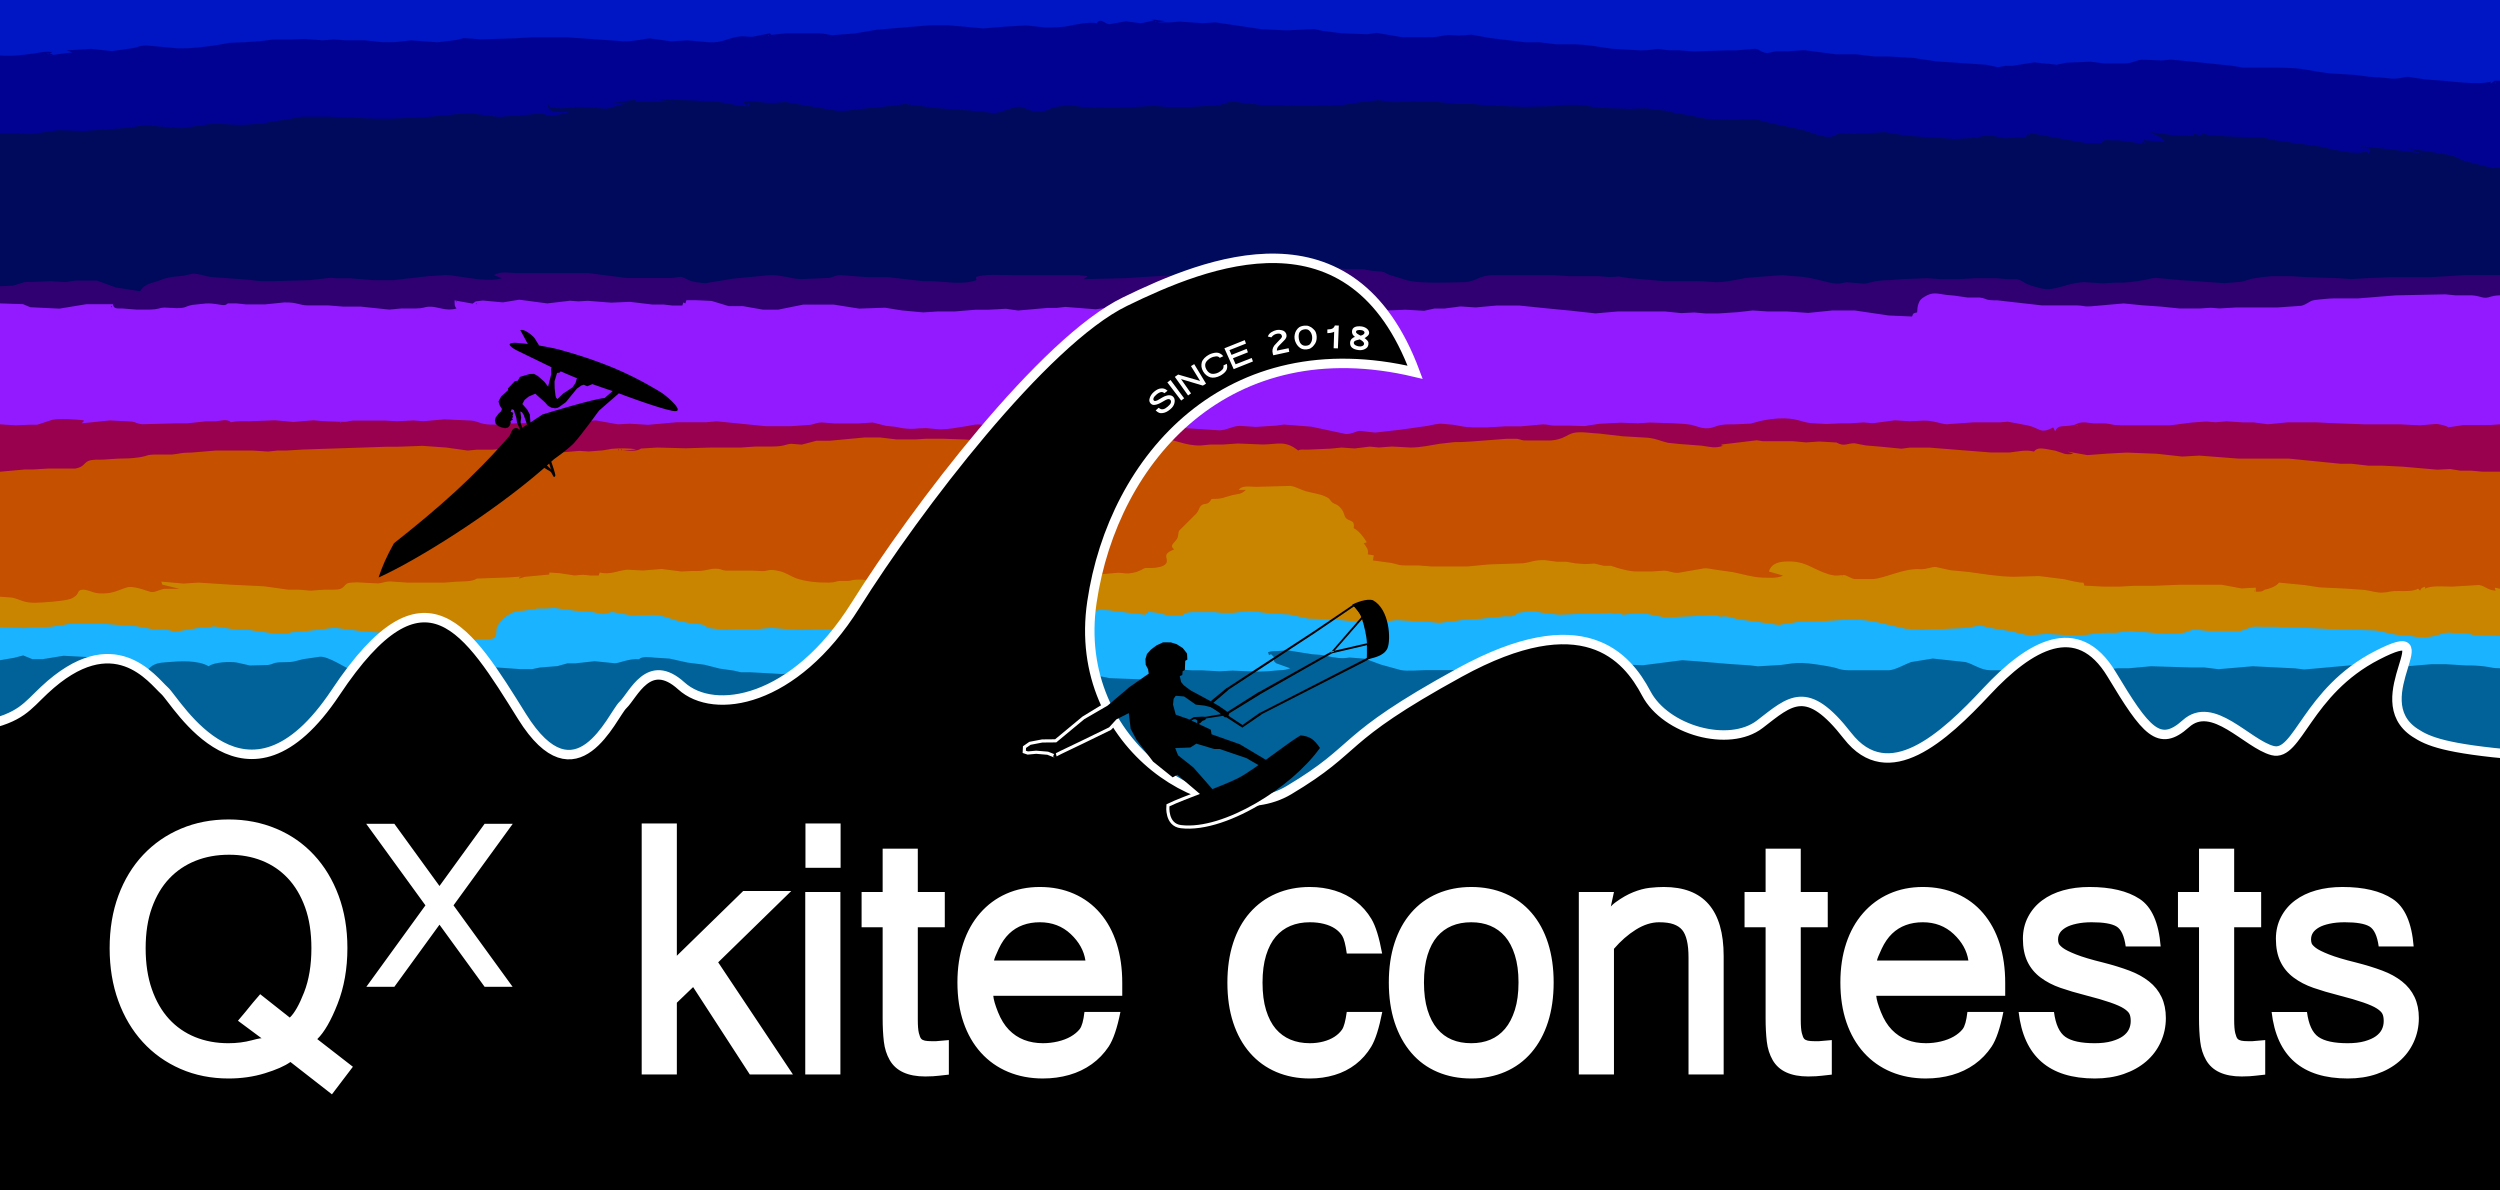 <?xml version="1.0" encoding="UTF-8" standalone="no"?>
<!-- Created with Inkscape (http://www.inkscape.org/) -->

<svg
   width="210mm"
   height="100mm"
   viewBox="0 0 2479.91 1180.909"
   version="1.1"
   id="svg5"
   sodipodi:docname="QX LOGO couleur 210x100.svg"
   xml:space="preserve"
   inkscape:version="1.2.2 (732a01da63, 2022-12-09)"
   inkscape:export-filename="QX LOGO couleur 210x100.png"
   inkscape:export-xdpi="1000"
   inkscape:export-ydpi="1000"
   xmlns:inkscape="http://www.inkscape.org/namespaces/inkscape"
   xmlns:sodipodi="http://sodipodi.sourceforge.net/DTD/sodipodi-0.dtd"
   xmlns="http://www.w3.org/2000/svg"
   xmlns:svg="http://www.w3.org/2000/svg"><rect x="0" y="0" width="2479.91" height="1180.909" fill="#808080" stroke="none"/><sodipodi:namedview
     id="namedview7"
     pagecolor="#ffffff"
     bordercolor="#000000"
     borderopacity="0.25"
     inkscape:showpageshadow="2"
     inkscape:pageopacity="0.0"
     inkscape:pagecheckerboard="0"
     inkscape:deskcolor="#d1d1d1"
     inkscape:document-units="px"
     showgrid="false"
     inkscape:zoom="1.0620589"
     inkscape:cx="398.283"
     inkscape:cy="174.66075"
     inkscape:window-width="1920"
     inkscape:window-height="1001"
     inkscape:window-x="-9"
     inkscape:window-y="1341"
     inkscape:window-maximized="1"
     inkscape:current-layer="layer1"
     showguides="true"><sodipodi:guide
       position="53.595,-13927.751"
       orientation="0,-1"
       id="guide220"
       inkscape:locked="false" /></sodipodi:namedview><defs
     id="defs2" /><g
     inkscape:label="Calque 1"
     inkscape:groupmode="layer"
     id="layer1"
     transform="translate(-17.858,67.874)"><path
       id="couleur 10"
       fill="none"
       stroke="#000000"
       stroke-width="1"
       d="M 2542.316,-92.797 2604.904,1250.51 -16.034,1144.548 -4.572,-77.364 Z"
       sodipodi:nodetypes="ccccc"
       style="fill:#0016c4;fill-opacity:1;stroke:none" /><path
       id="couleur 9"
       fill="none"
       stroke="#000000"
       stroke-width="1"
       d="m 1159.672,-48.877 13.998,2 -7.999,1.25 h 12.908 l 9.088,-0.87 22.996,1.6 12.998,-0.8 44.993,6.679 25.166,1.27 27.826,-1.38 7.999,1.88 18.997,2.32 24.996,1 9.998,-1.34 24.996,4.249 h 26.996 c 9.768,0.12 11.598,-1.67 18.997,-2.21 l 10.918,0.57 12.078,-0.84 18.087,3.279 35.904,4.349 h 14.008 l 15.987,1.95 h 14.998 c 15.227,-0.07 25.556,2.43 40.413,4.369 l 28.575,1.67 c 9.668,0.02 13.678,-1.51 16.997,-1.55 l 11.038,1.49 h 9.788 l 15.168,1.06 30.995,-1 h 9.998 l 19.317,-1.66 c 4.329,0.49 5.749,3.429 10.658,4.089 3.379,0.45 6.489,-1.18 10.018,-1.52 h 10.998 l 16.987,-1.15 32.005,4.159 h 19.997 l 17.997,2.12 h 14.118 l 23.296,1.31 23.576,3.479 49.572,3.379 11.418,2.43 7.539,-1.37 h 6.889 l 21.657,-3.399 22.476,2.3 9.438,-1.98 24.076,-1.01 13.468,1.73 h 21.436 c 7.959,-0.6 9.278,-3.01 15.997,-3.739 l 19.997,0.79 8.998,-0.84 17.997,1.73 41.993,4.319 10.998,1.85 h 32.995 c 31.235,0.4 26.716,2.53 52.991,5.699 l 25.996,1.6 13.578,1.82 12.418,0.77 9.998,1.08 c 9.588,0.21 11.218,-1.81 15.997,-1.81 l 16.997,2.54 21.037,1.62 c 11.178,1.14 33.724,3.749 43.953,0.66 v 2 l 3.999,-3 h 4.879 l 7.338,2.939 41.483,1149.989 -2560.019,4.043 5.728,-1180.923 25.994,-1.044 c 11.368,0.97 22.756,-0.46 33.994,-2 5.199,-0.71 13.198,-2.88 17.997,-1 l -3,1 3.999,1 -3.999,1 12.168,-1.76 10.828,-1.24 -5.999,-2 24.416,-1.57 20.577,2.25 20.997,-2.97 c 5.609,-1.17 6.609,-2.56 12.998,-2.69 l 31.995,2.98 c 12.678,0.13 25.456,-1.42 37.994,-3.269 l 12.828,-2.33 15.168,-0.53 15.997,-1.15 11.998,-1.56 h 17.577 l 13.418,-0.57 17.997,1.37 10.998,-0.84 12.998,0.88 h 17.997 l 16.997,1.76 h 12.998 l 16.007,-1.74 25.986,1.9 18.997,-2.3 6.999,-1.81 17.997,1.19 31.995,-1 17.997,-1 h 34.994 l 55.991,3.959 c 9.638,0.38 21.436,-2.88 25.996,-2.88 l 20.997,2.92 16.007,-0.98 21.986,1.94 c 12.808,0.41 17.247,-3.729 27.605,-5.529 6.629,-1.07 10.168,0.28 15.118,0 l 17.267,-3.429 c 0.38,0.45 0.37,1.07 1.54,1.53 l 14.458,-1.53 h 28.995 c 12.028,0.02 12.138,1.7 16.997,1.87 l 21.996,-1.71 21.746,-3.689 53.241,-4.469 h 17.997 l 34.574,3.169 21.416,-1.79 20.997,-1.19 19.417,2.07 c 4.309,0.12 16.077,-0.29 20.137,-1.05 8.579,-1.61 22.046,-4.879 30.435,-3.209 4.499,-6.189 7.929,1.14 13.018,0.96 l 15.977,-2.9 13.998,1.88 c 2.92,0.03 10.938,-2.03 13.998,-2.94 z m 4.999,2 h -1 l 1,1 z m -383.937,13.998 h -1 l 1,1 z M 65.85,-14.882 h -1 l 1,1 z m 2427.604,28.995 h -1 l 1,1 z"
       sodipodi:nodetypes="cccccccccccccccccccccccccccccccccccccccccccccccccccccccccccccccccccccccccccccccccccccccccccccccccccccccccccccccccccccccccccccccccccccccccccccccccccccccccc"
       style="fill:#020292;fill-opacity:1;stroke:none" /><path
       id="couleur 8"
       fill="none"
       stroke="#000000"
       stroke-width="1"
       d="m 645.756,30.11 3.999,3 h 32.995 l -17.997,-3 44.993,1.91 20.997,1.26 c 8.959,0.88 23.486,5.489 30.995,3.829 l -1,-3 -2,2 h -1 l -3,-3 c 7.919,-1.69 15.997,0.57 23.996,0.97 9.288,0.46 9.518,-0.18 17.997,-0.79 l 50.992,8.659 c 8.339,0.7 14.918,-0.8 22.996,-1.68 l 33.904,-3.399 10.918,-1.62 29.555,3.939 36.604,2.67 22.166,2.38 c 8.529,-0.29 16.647,-6.179 24.826,-6.299 4.999,-0.08 10.308,5.019 18.997,5.099 7.689,0.06 9.459,-2.61 14.998,-4.309 2.97,-0.91 11.298,-1.76 14.718,-2.04 4.799,-0.4 9.528,1.13 14.278,1.57 l 21.996,0.72 h 14.998 l 33.995,-1.87 12.998,1.11 h 23.196 l 28.375,-1.87 c 5.599,-1.12 8.179,-3.649 14.378,-3.319 l 29.035,3.429 h 18.997 l 21.996,0.9 37.284,-1.08 22.706,-3.459 6.999,-0.57 5.999,-0.79 15.997,2.04 21.996,-0.63 h 17.997 l 21.996,2.35 h 15.078 l 9.918,0.89 15.827,1.09 27.166,0.91 26.996,-0.65 11.088,-1.28 h 12.948 c 7.859,-0.24 14.288,2 21.866,2.91 l 32.085,1.02 13.998,-0.59 20.997,2.48 7.999,2.02 13.998,2.29 16.997,3.509 28.995,1.29 19.997,-0.82 14.998,3.789 29.995,6.359 c 9.428,2.23 16.817,6.429 26.996,7.369 7.299,0.67 7.629,-3.369 13.998,-3.599 l 11.998,0.82 30.995,-1.83 9.998,1.83 18.537,2.24 40.453,2.7 14.998,-0.8 c 2.56,-0.24 4.829,-1.5 6.999,0 3.359,-2.46 12.788,-2.71 16.997,-2.08 l 10.918,2.19 21.077,-1.17 1,-3 2.999,1 v -2 l 54.991,9.858 h 15.997 c 1.85,-4.329 7.519,-2.48 11.748,-2.59 7.329,-0.2 21.256,1.59 28.245,3.729 l 1,-3 2,3 -1,-3.999 20.997,2 c -6.369,-7.919 -8.199,-5.079 -14.998,-9.998 l 21.997,2.96 20.997,1.04 1,-3 4.999,3 3.999,-3 c 5.419,3.199 8.489,1.87 14.088,2.26 l 6.329,0.88 20.577,0.8 10.998,0.61 h 7.999 l 10.828,2.59 45.163,6.309 c 11.828,2.38 34.514,9.069 45.992,4.549 l 2,2 2,-3.999 -10.998,-3 27.995,2.84 31.995,4.159 -11.998,-4.999 43.993,7.239 10.988,5.169 29.005,7.379 6.999,-0.79 58.157,7.671 -12.336,1036.87 -2554.612,39.578 1.469,-1122.447 27.727,4.444 h 17.087 l 12.188,1.05 28.885,-4.009 24.826,0.85 43.993,-3.169 c 10.448,-1.09 7.899,-2.36 20.997,-2.23 l 31.605,2.61 29.385,-4.209 c 25.876,-0.3 21.007,2.47 52.571,-0.73 l 9.418,-1.75 18.867,-2.97 9.129,-1.77 h 13.998 14.998 l 43.993,1.95 h 15.997 l 35.074,-1.54 40.953,-4.049 30.955,3.849 28.905,-2.21 12.128,-1.3 c 3.479,-0.04 4.809,1.67 7.959,2.08 4.329,0.57 16.877,-1.77 20.997,-3.559 -6.069,0 -23.816,2.57 -20.997,-7.999 l 1,3 10.998,1.53 18.997,-1.53 26.996,1.81 20.997,-5.809 h -15.997 l 22.996,-3 h -2 z m 13.998,0 3.999,2 z m 24.996,3 h -1 l 1,1 z m 548.91,2 h -1 l 1,1 z m 969.842,29.995 h -1 l 1,1 z m -1,1 h -1 l 1,1 z m -35.994,3.999 h -1 l 1,1 z m 253.959,14.998 h -1 l 1,1 z"
       sodipodi:nodetypes="ccccccccccccccccccccccccccccccccccccccccccccccccccccccccccccccccccccccccccccccccccccccccccccccccccccccccccccccccccccccccccccccccccccccccccccccccccccccccccccccccccccccccccccc"
       style="fill:#000a5d;fill-opacity:1;stroke:none" /><path
       id="couleur 7"
       fill="none"
       stroke="#000000"
       stroke-width="1"
       d="m 1298.649,205.082 c 1.29,-4.149 9.219,-2.86 12.998,-3.749 l 13.998,-4.809 27.995,2.64 h 15.997 l 9.998,1.75 8.999,0.7 c 3.599,0.86 4.699,2.09 7.569,3.269 l 19.427,5.869 c 15.517,2.78 37.824,1.54 53.991,1.33 12.648,-0.17 14.658,-6.979 29.995,-6.999 h 58.99 l 15.997,1 h 28.995 l 10.998,0.96 8.998,-0.62 8.999,1.5 35.994,3.159 h 35.994 l 14.998,0.96 c 9.618,0.31 21.337,-2.69 30.825,-4.269 l 35.164,-2.69 9.998,0.91 c 12.778,0.88 12.188,0.67 24.996,3.509 7.019,1.56 15.578,4.639 22.826,3.829 l 6.209,-1.2 17.787,1.42 c 4.269,-0.18 8.519,-3.289 24.166,-3.469 l 12.998,-1 24.996,-1 13.998,1 h 16.997 l 16.997,-1 h 19.997 l 11.998,1.03 h 8.999 c 4.209,0.71 6.239,3.07 9.998,4.779 4.199,1.92 15.467,5.159 19.997,5.159 11.558,0 23.376,-7.189 37.984,-6.959 l 17.427,1.17 12.578,-0.77 c 10.198,0.41 18.087,-0.79 28.085,-2.49 3.939,-0.67 7.949,-2.15 11.908,-2.2 l 22.996,2.12 18.997,1.33 25.996,1.83 16.997,-1.46 9.998,-2.93 c 3.599,-0.92 18.007,-2.6 21.996,-2.61 h 16.997 l 14.998,1 30.995,1 13.998,0.93 14.998,-0.93 24.996,-1 h 38.994 l 32.995,-2 h 34.994 l 25.702,5.448 16.311,971.807 L -4.136,1159.058 1.658,214.614 l 16.2,1.466 12.998,-0.59 12.088,-3.669 h 6.909 l 18.007,-0.72 14.988,0.88 9.908,-1.51 h 21.087 l 18.997,6.889 23.996,3.719 c 3.869,-6.899 10.358,-7.659 16.997,-9.948 7.869,-2.71 7.939,-3.309 16.717,-4.509 l 9.188,-0.91 9.089,-2.07 c 6.899,-0.14 12.328,2.55 17.997,3.259 l 35.994,2.63 13.828,1.58 h 11.168 l 38.004,-1.09 19.987,-2.36 5.999,0.55 h 12.998 l 23.996,1.87 h 18.997 l 34.994,-3.999 c 7.699,-0.06 15.307,-1.66 22.996,-0.71 14.008,1.72 36.614,6.999 49.992,2.71 l -7.999,-3 c 7.559,-4.399 15.008,-2.04 22.996,-2 h 21.996 48.992 l 36.994,4.779 h 9.278 23.326 13.388 c 2.63,-0.21 6.619,-1.35 8.999,-0.99 2.51,0.39 6.079,2.78 8.999,3.819 3.349,1.2 11.408,2.36 14.998,2.36 l 27.585,-4.519 35.404,-3.359 c 11.018,-0.75 21.227,3.519 31.995,3.869 l 26.906,-1.2 c 5.899,-0.73 6.109,-3.099 14.088,-2.66 l 23.996,1.9 h 20.997 l 34.994,3.999 h 5.999 c 15.947,0.02 31.205,4.119 46.992,-1 l -1,-3 c 8.259,-3.439 26.406,-2 35.994,-2 h 64.989 l 9.998,1 -3.999,3 41.993,-1 14.998,-1 33.995,-2 z"
       sodipodi:nodetypes="cccccccccccccccccccccccccccccccccccccscccscccccccccccccccccccccccccccccccccccccccccccccccccccccccccccccccccccccsccccccc"
       style="fill:#300072;fill-opacity:1;stroke:none" /><path
       id="couleur 6"
       fill="none"
       stroke="#000000"
       stroke-width="1"
       d="m 1919.548,242.076 c 0.14,-3.079 0.41,-6.049 1.48,-8.979 1.23,-3.369 2.579,-4.509 5.539,-6.399 8.439,-5.409 12.818,-3.299 21.976,-2.04 l 7.999,0.7 12.998,1.87 h 12.088 c 8.629,1.31 3.899,2.83 17.907,2.85 l 43.993,4.999 h 34.994 c 6.199,0.1 6.129,1.4 12.988,0.93 l 32.965,-2.9 18.037,1.8 18.997,1.34 17.997,1.83 h 20.997 l 10.278,-0.68 8.719,0.67 16.997,-0.99 h 40.993 l 22.996,-1.61 c 5.739,-1.48 7.649,-4.119 11.168,-5.209 3.359,-1.03 17.857,-2.17 21.826,-2.18 h 23.996 l 36.994,-2.99 48.992,-1.01 9.998,0.96 h 14.998 c 8.069,0.14 10.728,2.51 14.998,2.42 4.029,-0.09 5.719,-2.19 13.998,-2.38 l 37.385,1.182 -3.739,927.074 -2551.873,-6.331 -8.723,-908.071 47.354,-5.856 22.826,0.72 7.179,3.059 28.895,1.4 26.916,-4.419 h 26.166 c 0.7,5.109 5.069,4.189 8.999,4.239 l 14.998,1.17 h 10.998 c 11.968,-0.26 9.618,-1.64 15.997,-2.07 l 11.998,0.59 c 10.318,-0.01 7.899,-1.7 15.997,-3.219 l 12.998,-1.38 c 8.709,-0.59 15.697,2.06 18.887,1.53 1.75,-0.29 1.85,-0.71 3.109,-1.6 h 8.999 l 8.999,0.96 h 18.997 l 18.997,-1.97 c 13.988,-0.19 14.058,2.87 23.996,2.99 h 19.997 l 13.998,1.13 h 17.577 l 28.585,3 11.828,-1.09 h 13.998 c 8.689,-0.08 8.759,-1.55 12.998,-1.77 10.138,-0.52 16.507,4.989 27.995,1.73 -2.42,-2.27 -1.83,-4.819 -2,-7.999 l 17.887,3.199 3.11,-2.2 6.999,-0.86 19.997,1.82 16.167,-2.65 27.825,3.689 22.416,-2.65 8.579,0.62 9.169,-0.54 23.166,1.81 18.657,-0.81 21.996,2.66 h 11.278 l 8.719,1 h 9.998 l 1,-3.089 2,1 1,-3.169 h 10.008 l 14.988,0.7 16.997,5.159 h 13.998 l 20.167,3.519 h 14.828 l 24.826,-5.019 h 30.445 l 25.126,3.959 25.586,-0.9 16.997,2.73 20.997,1.93 13.998,-0.91 h 16.997 l 20.827,-1.74 h 12.748 l 17.417,-0.94 11.998,1.73 28.995,-2.55 h 8.998 l 8.998,-1.03 29.995,2.35 43.993,-5.819 h 210.966 l 18.997,1.54 16.997,5.419 16.197,-0.72 18.797,1.09 9.998,-2.23 h 9.998 l 15.997,-2.1 14.998,1 21.166,-1.92 h 21.826 l 25.086,2.58 25.906,2.51 24.996,2.74 21.996,-1.91 h 46.992 l 15.997,1.63 12.998,-0.63 10.998,0.96 h 12.998 l 18.997,-1.26 14.988,-1.69 15.008,0.99 h 18.997 l 20.997,1.43 23.996,-2.43 h 21.996 l 33.995,4.999 22.996,1 c 1.2,-3.419 1.46,-3.379 4.999,-3.999 z M 470.784,231.078 h -1 l 1,1 z m 19.997,2 h -1 l 1,1 z m -361.941,3 h -1 l 1,1 z"
       sodipodi:nodetypes="cccccccccccccccccccccccccccccccccccccccccccccccccccccccccccccccccccccccccccccccccccccccccccccccccccccccccccccccccccccccccccccccccccccccccccccccccc"
       style="fill:#931aff;fill-opacity:1;stroke:none" /><path
       id="couleur 5"
       fill="none"
       stroke="#000000"
       stroke-width="1"
       d="m 1172.67,355.057 c 7.059,-1.43 14.088,0.83 20.997,1.79 l 33.995,2.17 c 7.859,-0.32 11.838,-4.039 19.997,-4.459 l 15.907,1.05 20.257,-1.29 7.659,-1.06 27.166,2.11 34.084,7.259 c 6.479,0.2 9.618,-2.71 13.908,-3.099 l 15.418,1.71 24.586,-2.8 26.996,-3.789 c 3.729,-0.68 10.658,-2.45 14.078,-2.21 l 11.908,1.06 c 7.339,1.14 11.128,2.52 18.997,2.56 h 14.998 l 17.997,-1.03 h 14.988 l 22.006,-1.96 c 5.579,0.14 6.379,1.17 9.908,1.21 h 15.088 l 15.997,0.53 14.718,-2.3 21.276,-1.08 16.997,0.63 11.998,-0.79 23.996,0.79 c 3.859,0.03 13.408,0.74 16.997,1.52 5.289,1.14 9.139,3.359 14.998,3.409 8.529,0.07 8.879,-3.909 22.996,-3.929 h 4.999 l 15.997,-0.73 8.279,-2.26 c 4.889,-1.33 14.578,-2.66 19.627,-2.86 18.527,-0.73 21.826,3.969 33.085,4.759 l 13.998,0.72 13.998,-0.63 h 9.578 l 13.418,-0.9 8.999,0.8 21.996,-2.88 14.998,0.95 13.128,-0.65 c 8.739,-0.42 18.557,3.429 22.866,3.609 l 26.996,-1.9 h 15.997 9.998 l 7.999,-0.65 19.997,3.749 c 11.508,2.42 12.228,9.059 24.996,1.87 l 2,3.999 c 2.78,-7.219 8.099,-4.099 17.907,-6.249 4.219,-0.93 5.009,-3.059 12.088,-2.66 l 7.999,0.98 h 11.998 c 7.099,0.81 7.039,1.92 15.997,1.93 h 47.992 l 21.276,-2.77 14.718,-1.05 8.999,0.78 10.998,-0.96 15.997,1.05 h 10.708 l 14.288,1.88 19.997,-1.93 h 27.995 l 13.998,0.74 33.994,1.26 h 34.994 l 19.997,1 15.997,-1.38 c 2.63,0.16 10.358,1.61 11.998,3.379 l 14.998,-2.3 h 17.277 8.719 l 9.998,-0.7 19.627,1.189 10.592,802.777 -2552.431,38.073 10.894,-835.072 31.722,-6.966 15.997,1 13.998,-0.63 h 6.999 l 14.998,-4.889 c 6.989,-1.4 23.646,-0.45 30.995,0.52 v 1 l -2,2 27.995,-2.85 21.996,1.11 c 3.879,0.68 4.999,2.2 9.998,2.65 l 33.994,-0.91 h 10.998 l 17.997,-1.95 h 9.988 c 4.569,-0.39 11.568,-2.89 15.008,0.95 5.899,-1.44 11.958,-0.99 17.997,-1 l 25.996,-1 17.997,1.65 19.997,-1.65 9.998,0.91 15.997,0.53 c 10.188,0.46 6.029,-0.54 12.998,-1.11 h 21.826 11.208 l 10.958,0.63 16.037,-0.81 9.958,0.78 20.907,-1.87 27.086,1.24 c 8.009,1.19 9.019,4.269 22.826,3.999 l 22.166,-1.39 h 6.999 14.998 l 12.848,-0.78 13.148,0.7 29.995,-2.74 21.996,3.889 11.998,-0.61 17.997,1.12 27.995,-2.51 h 28.995 l 10.998,-0.98 48.992,4.869 h 23.996 l 19.997,-1.38 c 4.599,-0.8 5.739,-2.11 10.998,-2.39 l 12.998,1.04 h 23.746 l 14.248,-0.94 12.998,3.289 9.089,0.92 6.909,1.36 c 11.928,1.61 13.388,-0.04 23.996,0 l 12.998,1.23 c 8.629,0.08 17.507,-1.68 26.006,-3.03 l 8.989,-1.6 c 6.939,-0.92 10.798,1.38 18.997,0 9.059,-1.09 17.827,-4.359 26.996,-4.369 h 104.983 l 28.995,0.54 c 3.169,0.94 6.199,2.74 7.999,5.459 z m -816.867,-3.999 h -1 l 1,1 z m 1722.719,3 h -1 l 1,1 z"
       sodipodi:nodetypes="ccccccccccccccccccccccccccccccccccccccccccccccccccccccccccccccccccccccccccccccccccccccccccccccccccccccccccccccccccccccccccccccccccccccccccccccccccccccc"
       style="fill:#99004d;fill-opacity:1;stroke:none" /><path
       id="couleur 4"
       fill="none"
       stroke="#000000"
       stroke-width="1"
       d="m 1305.648,379.053 c 2.03,-1.71 6.279,-0.71 8.998,-0.91 l 22.716,-0.97 11.278,-1.1 12.998,0.89 14.998,-1.83 8.998,0.88 12.998,-0.95 18.997,0.99 c 9.588,-0.12 18.637,-2.12 27.995,-3.679 l 14.998,-1.71 h 5.959 l 11.038,-0.61 34.824,-2.69 h 10.168 c 4.809,0.81 4.369,1.89 10.088,1.66 h 23.866 c 12.658,-1.14 15.577,-5.899 22.036,-7.439 7.299,-1.74 18.107,0.38 25.866,0.64 l 23.126,2.66 24.996,1.46 c 10.058,1.24 12.188,3.379 19.997,5.039 l 10.998,1.13 21.996,1.67 c 8.848,1.12 13.218,3.079 21.996,0 h -2 v -1.13 l 34.994,-4.199 5.999,0.95 h 10.998 19.007 l 12.988,1.17 12.998,-0.9 16.997,0.98 c 8.099,4.499 10.228,0.7 17.997,0.76 l 10.908,2.13 15.088,1.28 20.577,1.98 8.419,-1.11 h 18.997 l 36.994,2.96 23.996,1.88 h 18.907 c 8.139,-0.88 15.957,-3.01 24.086,-0.88 2.76,-3.959 7.619,-3.229 11.988,-2.56 l 9.049,1.65 c 7.019,1.95 10.298,5.019 17.957,2.91 l -5.999,-2 19.997,3.509 19.997,-1.51 18.997,-1 29.995,1.17 24.996,2.79 16.997,-0.96 38.994,3 h 49.992 l 50.992,5.089 h 10.998 l 16.997,1.91 h 13.998 l 19.997,1 33.995,2.96 12.998,-0.64 9.998,1.64 h 10.988 l 11.008,1 h 16.997 l 60.438,2.057 17.104,796.748 c -861.973,-83.018 -2608.23,-31.639 -2608.23,-31.639 l 18.069,-765.509 33.023,-1.616 24.716,-2.24 h 8.279 l 14.998,-0.94 h 26.826 c 8.799,-1.49 8.309,-5.819 13.268,-7.679 3.709,-1.39 9.878,-1.13 13.898,-1.14 l 14.998,-1 c 7.719,-0.09 13.268,-0.14 20.997,-1.28 8.549,-1.26 6.739,-2.7 16.997,-2.8 h 15.997 c 9.079,-0.97 7.759,-1.9 18.997,-1.92 l 23.996,-2 h 36.994 l 14.998,0.99 8.999,-0.98 h 8.999 l 15.997,-1.01 82.986,-2.76 h 10.998 l 25.166,-0.91 23.826,1.71 21.037,2.96 8.959,-0.87 h 15.607 l 9.388,-0.79 14.998,0.66 28.995,3 h 12.998 l 19.997,-1.68 8.999,0.6 13.998,-1.09 8.999,-1.54 c 4.689,-0.61 19.977,-0.89 23.996,0.71 l -12.998,1 c 5.439,0 13.538,1.28 17.997,-2 l 15.997,-0.99 27.995,0.73 25.996,-0.74 h 28.995 l 14.998,-1 h 15.997 c 12.288,-0.02 13.268,-2.3 18.967,-2.7 l 10.448,0.81 14.578,-3.829 h 12.998 l 34.994,-3.279 h 14.998 l 15.997,1.91 h 19.997 l 9.998,-0.64 h 15.997 l 21.996,0.73 14.998,1 h 14.998 l 23.996,1 24.596,-2.77 h 118.381 c 10.188,0.11 20.717,6.959 36.994,6.769 l 9.998,-0.96 h 11.998 l 14.998,-1.04 24.996,1 c 14.418,-0.15 22.126,-4.399 34.994,5.999 z m -790.871,-1 h -1 l 1,1 z m 116.981,0 h -1 l 1,1 z m 3,0 h -1 l 1,1 z"
       sodipodi:nodetypes="cccccccccccccccccsccccccccccccccccccccccccccccccccccccccccccccccccccccccccccccccccccccccccccccccccccccccccccccccccccccccccccccccccccccccccccccccccc"
       style="fill:#c45000;fill-opacity:1;stroke:none;stroke-opacity:1" /><path
       id="couleur 3"
       fill="none"
       stroke="#000000"
       stroke-width="1"
       d="m 1246.658,418.047 c 3.229,-4.829 11.788,-3.01 16.997,-3 l 33.995,-0.9 c 5.629,0.53 9.798,3.589 14.998,5.119 6.479,1.91 15.867,2.88 21.857,6.329 3.099,1.79 2.939,3.589 5.429,5.319 2.34,1.63 4.439,1.18 7.859,5.239 3.459,4.089 3.309,6.779 4.359,8.669 3.039,5.499 10.048,1.73 8.489,11.218 4.979,2.4 10.218,9.209 12.998,13.998 l -2.999,1 c 2.909,4.419 4.909,5.579 3.999,10.998 l 5.999,1 -1,4.999 17.997,2.46 c 8.259,1.5 5.729,2.52 15.997,2.58 h 11.998 l 11.998,0.96 h 35.994 l 20.997,-2 33.994,-1.17 c 8.119,-0.93 11.118,-3.539 21.996,-3.079 l 11.678,1.58 h 9.319 l 8.999,1.58 9.998,0.75 8.999,-0.55 8.918,2.21 h 7.379 l 6.699,2.23 c 6.529,1.72 12.178,3.439 18.997,3.409 h 14.988 l 12.008,-0.82 c 5.519,0.23 8.349,2.44 13.998,2.18 l 24.996,-4.329 c 4.179,-0.6 7.479,0.65 11.538,1.13 l 17.547,2.48 c 8.399,1.63 20.597,5.299 28.905,5.399 6.689,0.08 15.018,1.16 20.997,-2 l -13.998,-3.999 c 2.619,-8.729 11.078,-9.878 18.997,-9.988 18.117,-0.25 24.006,7.709 39.993,12.638 9.409,2.91 12.018,0.23 15.997,0.96 3.03,0.55 6.029,3.179 9.998,3.859 h 17.907 c 11.958,-0.45 30.275,-10.838 47.082,-9.788 6.359,0.4 11.248,-2.65 15.997,-2.08 l 13.998,3.119 17.997,1.7 c 14.938,2.05 29.905,4.689 45.033,4.799 l 24.956,-0.71 24.996,3.149 c 5.189,1.06 14.058,3.649 18.997,3.339 l 1,3 18.997,0.99 h 16.007 l 14.988,-0.84 h 19.337 l 25.656,-1.02 h 23.986 17.007 l 19.997,3.679 13.998,-0.81 v 3.999 c 3.979,-0.01 5.679,0.45 8.999,-2 4.289,-0.72 11.648,-3.329 13.998,-6.999 l 26.076,2.53 13.918,2.18 26.996,1.29 17.997,1.29 c 5.959,0.78 11.948,2.96 17.997,2.62 6.469,-0.37 7.999,-1.79 15.907,-1.56 4.999,0.14 15.277,0.45 19.087,-2.35 l 2,2 c 1.27,-3 2.04,-2.81 4.999,-3.999 v 2 c 6.419,-3.389 19.437,-1.99 26.996,-2 l 26.416,-1.61 c 6.909,1.13 8.049,5.009 16.577,5.609 l -1,-3 4.999,1 79.305,8.034 -41.252,621.921 -2568.118,13.292 -20.873,-624.178 71.342,-11.071 11.918,0.86 c 8.759,1.96 10.648,4.999 22.076,5.139 6.719,0.07 30.165,-1.67 35.994,-3.869 2.18,-0.81 4.689,-2.35 6.189,-4.139 1.59,-1.91 1.25,-3.929 4.049,-4.699 5.609,-1.54 11.538,3.349 18.757,3.409 6.789,0.06 9.408,0.05 15.997,-2.04 3.279,-1.05 10.318,-4.139 12.998,-4.279 8.129,-0.44 19.417,4.629 21.996,4.969 4.019,0.53 7.459,-2.21 12.998,-3.199 h 14.998 l -16.997,-4.149 -1,-3 21.996,1.96 14.998,-0.96 30.995,2 33.994,1.67 23.996,3.369 h 10.998 l 10.998,0.96 13.998,-1 c 3.519,-0.04 12.048,0.3 14.958,-0.57 4.339,-1.29 4.819,-4.189 7.569,-5.609 1.82,-0.93 7.209,-0.99 9.468,-1.08 l 20.997,1.08 c 5.359,-0.42 6.709,-2.14 12.998,-1.93 l 15.997,1.11 h 36.994 l 11.998,-0.91 c 5.649,-0.39 15.447,0.26 19.997,-3.09 l 30.995,-1.09 12.998,-0.91 -2,1 v 1 l 6.039,-1.77 23.956,-2.23 v -2 l 9.998,0.67 14.998,2.24 8.169,-0.68 7.829,0.74 h 7.999 l 1,-2.97 c 10.108,2.46 17.447,-1.71 26.996,-2.82 l 15.997,0.82 18.417,-1.51 19.577,2.5 10.998,-0.53 c 12.418,0.67 16.007,-2.24 22.716,-2.27 5.829,-0.03 6.309,1.65 9.998,1.89 h 10.278 15.997 l 10.038,0.53 c 6.659,0.06 5.969,-2.61 17.237,0 6.279,1.35 11.488,5.309 16.717,7.149 9.528,3.339 21.946,4.369 31.995,4.239 7.239,-0.1 6.599,-1.27 10.998,-1.64 h 7.999 c 3.299,-0.07 4.339,-1.22 9.998,-1.34 10.398,-0.23 12.058,1.88 16.997,2.82 h 8.999 l 1,-2.84 18.567,-5.439 27.426,4.339 17.037,-0.85 16.097,1.14 c 5.529,-0.56 3.769,-2.33 11.858,-2.17 l 28.245,3.279 h 13.738 c 5.049,0.78 5.829,2.78 10.978,2.54 l 13.198,-3.02 27.826,-2.82 13.998,0.89 c 4.239,-0.42 5.389,-1.93 8.998,-2.62 l 23.716,-2.06 c 6.279,0.31 7.689,1.45 14.698,0 6.959,-1.4 9.258,-4.049 11.858,-4.679 h 6.719 c 3.949,-0.22 11.878,-0.99 14.088,-4.749 1.53,-2.73 -0.37,-5.399 0,-7.679 0.62,-3.349 5.169,-4.799 7.909,-6.099 -6.069,-4.209 1.9,-6.999 3.49,-12.018 0.71,-2.24 0.28,-4.519 1.53,-6.659 l 16.747,-16.597 c 3.15,-3.739 2.8,-6.169 4.789,-7.979 3.829,-3.489 6.689,0.56 10.438,-6.739 12.248,-0.04 10.568,-1.27 20.997,-3.829 5.789,-1.42 8.549,-0.5 12.998,-5.169 z m 598.902,84.986 h -1 l 1,1 z m 408.933,14.998 h -1 l 1,1 z"
       sodipodi:nodetypes="ccccccccccccccccccccccccccccccccccccccccccccccccccccccccccccccccccccccccccccccccccccccccccccccccccccccccccccccccccccccccccccccccccccccccccccccccccccccccccccccccccccccccccccccccccccccc"
       style="fill:#c98500;fill-opacity:1;stroke:none" /><path
       id="couleur 2"
       fill="none"
       stroke="#000000"
       stroke-width="1"
       d="m 475.784,568.023 c 5.399,-1.43 15.238,-1.94 20.997,-2 2.87,-0.03 8.469,0.57 10.768,-0.91 4.369,-2.8 1.67,-7.189 3.439,-11.088 2.86,-6.309 11.038,-13.248 17.787,-15.068 4.339,-1.18 6.149,-0.67 9.998,-1.23 l 12.578,-1.99 h 8.409 l 8.099,-0.53 19.867,2.68 18.317,1.47 9.718,1.95 c 3.999,0.21 5.799,-2.09 9.998,-1.99 l 18.997,3.389 20.997,-0.68 c 8.829,0.1 15.597,3.629 23.996,5.839 l 14.998,2.87 c 5.069,0.7 11.798,-0.37 14.998,4.289 l 17.997,1.96 8.959,-0.81 h 22.036 l 13.998,-1.14 29.995,2.13 32.995,-1.03 37.994,-5.109 H 970.703 l 9.998,0.95 h 16.997 l 14.998,-1.06 h 47.992 l 21.996,-4.889 c 2.09,-2.58 2.79,-2.26 5.999,-2 3.159,-4.179 14.738,-4.969 19.997,-6.999 l 9.278,0.51 19.717,2.49 16.997,2 -1,-2 h 1 l 2,2 v -3 l 7.999,0.76 12.988,3.039 h 13.008 c 2.34,-3.529 8.439,-3.489 12.418,-3.509 h 12.668 6.629 l 7.699,0.78 h 10.578 l 16.997,-1.83 22.996,2.6 15.997,0.8 18.997,4.149 23.166,0.59 18.827,1.79 h 16.717 l 7.279,-0.76 14.558,0.68 7.239,-0.84 32.195,1.84 9.998,0.9 12.998,-1.57 14.848,-1.86 13.148,-0.64 24.006,-2.48 c 5.649,0.07 8.739,0.89 12.988,-3.439 l 13.988,-1.73 15.008,2.41 12.008,1.18 35.604,-1.3 16.377,-0.56 c 5.009,2.91 7.609,-2 10.998,2 3.09,-0.69 18.927,-1.74 21.996,-1.27 l 20.037,3.859 34.954,-1.59 c 4.369,-0.05 16.147,-2.45 18.997,1 7.429,-1.57 11.968,1.12 18.997,2.55 l 21.996,2.88 17.567,2.61 18.427,-2.87 29.995,-1.17 16.997,-1 c 14.967,-0.11 18.297,-0.41 33.195,2.52 l 26.796,6.199 17.997,1.21 7.999,-0.89 h 11.998 l 23.006,-0.99 c 5.719,-0.69 8.569,-2.39 14.948,-2 3.739,0.23 3.989,1.03 7.089,1.72 l 21.946,3.489 13.998,3.419 c 7.589,1.24 15.357,-0.76 22.996,-0.68 l 23.476,1.39 14.518,-0.56 c 9.678,-0.93 10.118,-2.16 20.997,-2 h 7.999 l 15.038,-1.9 6.959,1.19 h 6.999 l 21.996,1.88 c 4.009,0.04 13.238,-0.46 17.007,-1.36 4.089,-0.98 6.149,-2.78 10.978,-2.9 l 12.588,1.22 h 17.417 14.998 l 11.998,-4.109 c 2.829,-0.33 6.079,0.12 8.998,0 h 13.278 l 34.624,1.36 22.086,0.93 42.273,1.34 c 9.399,0.98 17.567,4.809 28.185,4.759 8.979,-0.04 10.368,2.77 24.526,1.67 8.689,-0.67 12.518,-3.439 16.997,-3.889 3.269,-0.77 6.549,0.07 9.828,0 h 6.209 c 7.799,-0.17 7.739,1.68 13.958,2.26 h 6.999 l 16.997,0.72 42.296,-3.448 14.099,597.506 c -812.147,17.087 -2569.475,18.555 -2569.475,18.555 l -12.777,-617.451 46.261,-4.161 23.886,1.25 9.109,-0.79 17.997,-0.63 17.997,-2.83 h 34.994 l 30.995,2.29 17.997,3.229 h 10.998 l 9.998,2.21 24.166,-3.919 h 6.829 l 6.999,-1.4 24.996,3.599 h 9.998 l 27.995,3.909 h 10.998 c 2.32,-2.32 5.739,-1.57 8.999,-1.93 l 21.996,-2.27 c 5.559,-0.67 11.388,-1.93 16.997,-1.62 l 28.995,3.619 21.996,1.28 c 12.898,0.15 26.316,0.83 38.904,3.689 6.669,1.52 18.037,1.27 25.076,1.51 3.109,0.1 6.889,0.41 9.009,2.8 z m 594.903,-18.997 h -1 l 1,1 z"
       sodipodi:nodetypes="cscccccccccccccccccccccccccccccccccccccccccccccccccccccccccccccccccccccccccccccccccccccccccccccccccccccccccccccccccccccccccccccccccccccccccccccccccccccc"
       style="fill:#1ab3ff;fill-opacity:1;stroke:none" /><path
       id="couleur 1"
       fill="none"
       stroke="#000000"
       stroke-width="1"
       d="m 1275.653,579.021 c 4.489,-1.28 5.609,-0.83 9.988,-1.08 l 8.959,-0.8 24.766,3.949 8.369,0.63 c 7.899,1.24 15.807,3.669 23.906,3.209 l 4.999,-0.59 15.227,1.23 15.877,5.839 19.887,5.479 c 6.819,1.11 17.027,0.14 23.996,0 h 117.981 c 11.618,0.11 19.047,-4.069 28.995,-4.779 l 23.836,-0.98 15.158,0.88 10.998,-0.72 18.997,0.73 38.994,-4.989 13.998,0.99 33.035,2.77 19.957,1.32 7.999,0.97 22.996,-1.35 c 7.549,-0.92 13.018,-2.26 20.997,-1.97 8.299,0.31 19.707,2.19 27.995,3.719 9.408,1.74 8.519,3.519 19.997,3.559 h 25.996 11.998 c 6.689,-0.43 15.617,-5.889 22.086,-8.199 l 21.486,-3.469 32.455,3.489 c 8.519,2.28 14.848,8.019 24.956,8.159 h 106.983 l 18.997,-2 h 10.998 l 21.996,-2 39.993,1.2 h 12.998 l 13.988,1.71 34.005,-2.91 19.997,1 21.996,1.09 9.159,1.14 46.832,-4.229 22.996,1.04 h 12.998 c 3.549,0.29 5.179,1.01 8.989,0.79 l 34.004,-2.83 h 14.998 l 19.997,1.23 c 6.269,-0.16 12.778,0.24 18.997,1.06 6.439,0.85 6.489,1.64 13.998,1.71 l 188.899,-2.85 34.245,594.779 -2787.882,-1.369 -23.434,-601.964 108.576,3.406 13.998,-2.37 8.999,-2.38 8.999,3.669 h 10.578 l 20.417,-3.329 23.996,1.29 21.996,4.659 8.999,0.92 12.418,2.85 16.577,3.689 c 5.629,-6.109 11.238,-6.459 18.997,-7.079 12.328,-0.99 30.075,-2.21 40.993,4.079 5.699,-4.229 21.007,-4.819 27.995,-3.679 l 12.998,2.93 17.997,-0.51 c 6.339,-1.09 4.509,-2.69 14.998,-2.74 11.358,-0.06 9.978,-0.82 19.997,-3.079 l 15.997,-2.32 c 8.569,-1.02 26.476,11.718 30.995,12.698 5.179,1.12 5.859,-3.259 11.998,-6.949 6.009,-3.609 16.137,-6.249 23.166,-6.029 3.809,0.12 14.678,1.14 17.827,2.65 3.659,1.76 8.519,7.349 11.278,7.779 2.81,0.43 4.929,-1.99 11.438,-1.57 l 7.689,1.01 21.586,0.9 13.998,1.04 9.998,-0.98 h 15.427 l 23.566,1.69 h 11.998 l 7.419,-1.57 17.577,-1.41 9.998,-2.78 h 7.999 l 18.997,-2.08 19.997,2.02 c 4.409,0.03 13.408,-4.749 23.996,-4.019 2.69,-3.01 11.128,-2.08 14.998,-1.58 l 15.168,0.98 18.117,3.989 16.617,2.1 15.088,3.839 13.998,1.99 6.999,1.63 h 8.999 l 19.997,1.08 11.908,0.7 18.087,-1.59 c 11.878,-0.03 10.748,-4.379 30.995,-4.139 8.689,0.11 7.079,1.98 17.997,2 h 202.967 c 11.528,0.02 22.706,3.02 33.995,4.859 l 12.998,1.32 7.999,1.64 31.995,1.18 23.996,-3.039 15.277,-6.649 10.718,0.76 h 9.958 l 17.037,0.93 13.008,-0.7 c 15.287,0.6 26.416,1.83 41.983,0 6.349,-0.77 8.499,0.23 14.998,-2.3 l -13.998,-4.999 -2,-2 v -3.999 l -2.999,-3 -2,1 z m -86.986,17.997 h -1 l 1,1 z"
       sodipodi:nodetypes="ccccccccccccccccccccccccccccccccccccccccccccccccccccccccccccccccccccccccccccccccccccccccccccccccccccccccccccccccccccccccccccccccccc"
       style="fill:#006299;fill-opacity:1;stroke:none" /><path
       id="vague 2"
       fill="none"
       stroke="#000000"
       stroke-width="1"
       d="M -2295.765,672.006 C 101.845,666.007 -7.308,681.504 61.851,616.685 c 69.159,-64.829 107.313,-9.998 119.311,0.66 11.998,10.668 80.657,135.318 169.642,1.67 88.985,-133.648 130.979,-62.49 184.97,23.996 53.991,86.486 89.485,-1.5 99.984,-11.498 10.498,-9.998 25.496,-48.492 57.991,-18.997 32.495,29.495 111.982,16.827 172.642,-79.817 60.65,-96.654 186.63,-261.957 267.286,-301.291 80.657,-39.324 225.293,-98.644 287.953,69.989 -184.64,-43.993 -299.281,83.986 -320.618,227.963 -21.326,143.977 122.65,229.963 195.308,186.64 72.648,-43.323 46.652,-49.322 169.302,-116.651 122.65,-67.319 165.973,-15.997 185.3,20.667 19.337,36.664 82.157,53.991 112.652,30.495 30.495,-23.496 46.492,-40.493 86.986,11.498 40.493,51.992 95.484,1.5 137.977,-43.993 42.493,-45.493 89.985,-73.488 123.98,-16.997 33.995,56.491 46.992,72.988 73.658,48.992 26.656,-23.996 60.65,19.997 85.986,26.666 25.326,6.659 33.654,-58.66 103.983,-94.655 70.319,-35.994 -14.668,42.993 37.324,76.987 51.992,33.994 162.974,48.992 3671.401,52.991 0,0 227.963,555.909 227.963,555.909 0,0 -8732.576,0 -8734.576,0 -2,0 125.98,-595.903 125.98,-595.903 z"
       style="display:inline;fill:#000000;fill-opacity:1;stroke:#ffffff;stroke-width:9.373;stroke-dasharray:none;stroke-opacity:1" /><path
       id="kiteur 2_contour"
       fill="none"
       stroke="#000000"
       stroke-width="1"
       d="m 1114.11,632.892 -20.677,12.618 -27.805,23.056 -13.748,0.13 -11.748,2.25 -4.499,3.119 -0.13,2.75 2.07,0.69 8.119,-0.75 11.808,1 c 0,0 6.339,2.47 6.209,2.47 -0.37,0 6.039,-3.219 6.039,-3.219 l 21.377,-10.248 26.936,-13.128 5.259,-5.439"
       sodipodi:nodetypes="ccccccccccscccc"
       style="stroke:#ffffff;stroke-width:6.249;stroke-dasharray:none;stroke-opacity:1" /><path
       id="planche_contour"
       fill="none"
       stroke="#000000"
       stroke-width="1"
       d="m 1269.874,725.207 c -27.445,17.037 -57.691,28.135 -80.347,25.376 -13.268,-1.45 -11.608,-18.587 -11.608,-18.587 7.109,-3.449 19.467,-8.169 32.175,-13.058"
       style="stroke:#ffffff;stroke-width:6.249;stroke-dasharray:none;stroke-opacity:1" /><path
       id="Chemin #2"
       fill="none"
       stroke="#000000"
       stroke-width="1"
       d="m 244.651,744.994 c 16.957,0 32.685,3.05 47.192,9.139 14.518,6.089 27.016,14.788 37.494,26.076 10.478,11.278 18.617,24.746 24.416,40.393 5.819,15.647 8.719,32.985 8.719,51.992 0,20.347 -3.239,38.794 -9.728,55.341 -6.489,16.547 -13.208,28.195 -20.157,34.944 0,0 35.334,27.436 35.334,27.436 -5.709,7.539 -9.308,12.258 -10.778,14.168 -1.46,1.91 -4.799,6.299 -10.008,13.188 0,0 -41.163,-32.095 -41.163,-32.095 -5.719,4.049 -14.198,7.789 -25.426,11.218 -11.228,3.439 -23.186,5.159 -35.894,5.159 -17.277,0 -33.185,-3.169 -47.702,-9.498 -14.508,-6.329 -26.996,-15.218 -37.454,-26.656 -10.458,-11.428 -18.557,-25.046 -24.276,-40.833 -5.739,-15.797 -8.599,-33.205 -8.599,-52.221 0,-19.187 2.9,-36.614 8.699,-52.291 5.819,-15.677 13.998,-29.125 24.546,-40.343 10.558,-11.208 23.056,-19.867 37.484,-25.956 14.428,-6.109 30.195,-9.159 47.302,-9.159 z m -0.21,221.964 c 8.209,0 15.927,-0.97 23.176,-2.91 7.249,-1.94 10.658,-2.47 10.248,-1.59 0,0 -23.966,-17.797 -23.966,-17.797 6.309,-7.429 10.138,-12.038 11.478,-13.808 1.35,-1.77 4.879,-5.939 10.578,-12.528 0,0 29.355,23.196 29.355,23.196 4.659,-4.359 9.408,-12.718 14.218,-25.076 4.819,-12.358 7.229,-26.946 7.229,-43.753 0,-15.477 -2.09,-28.985 -6.259,-40.513 -4.179,-11.528 -9.878,-21.137 -17.097,-28.815 -7.209,-7.689 -15.747,-13.508 -25.636,-17.457 -9.868,-3.939 -20.767,-5.919 -32.695,-5.919 -12.198,0 -23.306,2.02 -33.335,6.049 -10.028,4.019 -18.687,9.868 -25.966,17.557 -7.279,7.689 -12.998,17.297 -17.167,28.835 -4.179,11.528 -6.269,24.966 -6.269,40.313 0,15.367 2.06,28.935 6.189,40.703 4.119,11.768 9.788,21.576 16.997,29.455 7.219,7.869 15.827,13.848 25.836,17.937 10.018,4.079 21.047,6.119 33.085,6.119 z m 559.979,30.995 c 0,0 -42.793,0 -42.793,0 0,0 -56.211,-86.676 -56.211,-86.676 0,0 -16.147,15.517 -16.147,15.517 0,0 0,71.158 0,71.158 0,0 -34.874,0 -34.874,0 0,0 0,-248.959 0,-248.959 0,0 34.874,0 34.874,0 0,0 0,131.199 0,131.199 0,0 65.799,-64.21 65.799,-64.21 0,0 47.692,0 47.692,0 0,0 -72.488,70.738 -72.488,70.738 0,0 74.148,111.232 74.148,111.232 z m 47.082,0 c 0,0 -34.864,0 -34.864,0 0,0 0,-180.97 0,-180.97 0,0 34.864,0 34.864,0 0,0 0,180.97 0,180.97 z m 0.2,-204.967 c 0,0 -34.864,0 -34.864,0 0,0 0,-43.993 0,-43.993 0,0 34.864,0 34.864,0 0,0 0,43.993 0,43.993 z m 107.382,205.127 c -7.859,0.92 -13.078,1.46 -15.647,1.61 -2.56,0.15 -5.129,0.23 -7.699,0.23 -8.619,0 -15.887,-1.35 -21.776,-4.049 -5.899,-2.69 -10.398,-6.749 -13.518,-12.168 -3.099,-5.419 -5.049,-11.568 -5.839,-18.437 -0.79,-6.859 -1.19,-14.518 -1.19,-22.976 0,0 0,-90.345 0,-90.345 0,0 -20.887,0 -20.887,0 0,0 0,-34.994 0,-34.994 0,0 20.887,0 20.887,0 0,0 0,-42.993 0,-42.993 0,0 34.874,0 34.874,0 0,0 0,42.993 0,42.993 0,0 26.776,0 26.776,0 0,0 0,34.994 0,34.994 0,0 -26.776,0 -26.776,0 0,0 0,91.645 0,91.645 0,5.959 0.35,10.388 1.06,13.278 0.72,2.87 1.48,4.759 2.3,5.649 0.81,0.89 2.03,1.52 3.669,1.88 1.63,0.35 3.959,0.53 6.969,0.53 1.54,0 2.87,0 3.999,0 0.83,0 5.099,-0.37 12.798,-1.11 0,0 0,34.264 0,34.264 z m 93.415,3.839 c -12.578,0 -24.096,-2.18 -34.554,-6.529 -10.458,-4.359 -19.457,-10.708 -27.016,-19.047 -7.539,-8.339 -13.318,-18.387 -17.337,-30.135 -4.009,-11.748 -6.009,-24.936 -6.009,-39.584 0,-14.198 1.92,-27.126 5.779,-38.774 3.859,-11.658 9.438,-21.656 16.747,-29.995 7.299,-8.349 15.967,-14.748 26.006,-19.207 10.048,-4.469 21.127,-6.699 33.235,-6.699 12.358,0 23.636,2.25 33.834,6.729 10.208,4.479 18.887,10.918 26.056,19.317 7.179,8.399 12.618,18.427 16.317,30.115 3.689,11.678 5.539,24.686 5.539,39.014 0,0 0,12.808 0,12.808 0,0 -127.929,0 -127.929,0 0.28,3.669 1.84,9.069 4.689,16.197 2.84,7.139 6.429,12.948 10.758,17.437 4.329,4.479 9.348,7.829 15.027,10.048 5.689,2.21 11.978,3.309 18.857,3.309 4.929,0 9.818,-0.57 14.668,-1.7 4.869,-1.14 9.149,-2.77 12.848,-4.889 3.689,-2.14 6.639,-4.589 8.838,-7.349 2.2,-2.77 3.779,-8.449 4.749,-17.057 0,0 35.684,0 35.684,0 -3.209,16.017 -7.099,27.476 -11.668,34.374 -4.579,6.879 -10.178,12.698 -16.817,17.447 -6.629,4.739 -14.058,8.289 -22.276,10.638 -8.209,2.35 -16.877,3.529 -26.026,3.529 z m 42.073,-116.981 c -1.47,-9.788 -6.349,-18.567 -14.638,-26.336 -8.289,-7.769 -18.487,-11.658 -30.585,-11.658 -6.119,0 -11.728,0.93 -16.827,2.8 -5.099,1.85 -9.638,4.689 -13.628,8.509 -3.989,3.829 -7.429,8.809 -10.308,14.958 -2.889,6.129 -4.449,10.038 -4.699,11.728 0,0 90.685,0 90.685,0 z m 222.574,116.981 c -12.048,0 -23.136,-2.15 -33.265,-6.449 -10.118,-4.319 -18.817,-10.618 -26.066,-18.907 -7.249,-8.289 -12.808,-18.297 -16.657,-30.025 -3.859,-11.728 -5.779,-24.966 -5.779,-39.714 0,-14.438 1.89,-27.526 5.669,-39.264 3.779,-11.718 9.299,-21.726 16.547,-30.025 7.249,-8.289 15.937,-14.628 26.056,-19.007 10.118,-4.379 21.287,-6.579 33.495,-6.579 8.769,0 17.037,1.2 24.806,3.579 7.769,2.38 14.738,5.949 20.887,10.688 6.159,4.729 11.318,10.568 15.467,17.537 4.159,6.959 7.679,18.357 10.578,34.184 0,0 -35.074,0 -35.074,0 -1.24,-8.879 -2.749,-14.708 -4.529,-17.517 -1.77,-2.8 -4.149,-5.199 -7.139,-7.199 -2.99,-2 -6.619,-3.549 -10.888,-4.639 -4.259,-1.09 -8.969,-1.64 -14.108,-1.64 -7.089,0 -13.478,1.19 -19.157,3.559 -5.679,2.38 -10.538,5.939 -14.608,10.688 -4.049,4.739 -7.249,10.918 -9.608,18.527 -2.35,7.609 -3.529,16.637 -3.529,27.106 0,10.618 1.18,19.727 3.529,27.336 2.36,7.609 5.559,13.788 9.608,18.537 4.069,4.739 8.929,8.289 14.608,10.668 5.679,2.37 12.068,3.559 19.157,3.559 4.709,0 9.168,-0.55 13.388,-1.66 4.229,-1.11 7.899,-2.67 10.998,-4.669 3.11,-2.01 5.629,-4.389 7.549,-7.139 1.92,-2.76 3.489,-8.599 4.699,-17.527 0,0 35.244,0 35.244,0 -3.15,16.047 -6.799,27.526 -10.948,34.434 -4.149,6.899 -9.309,12.718 -15.467,17.467 -6.159,4.749 -13.128,8.289 -20.907,10.608 -7.769,2.32 -15.957,3.479 -24.556,3.479 z m 160.134,-189.969 c 12.338,0 23.606,2.2 33.804,6.589 10.208,4.389 18.897,10.768 26.076,19.137 7.179,8.379 12.628,18.387 16.327,30.045 3.689,11.648 5.539,24.616 5.539,38.904 0,14.578 -1.88,27.725 -5.649,39.444 -3.779,11.718 -9.248,21.766 -16.427,30.135 -7.179,8.369 -15.867,14.748 -26.066,19.137 -10.198,4.379 -21.407,6.579 -33.605,6.579 -12.188,0 -23.356,-2.16 -33.495,-6.469 -10.148,-4.309 -18.807,-10.648 -25.986,-19.027 -7.169,-8.379 -12.678,-18.407 -16.527,-30.115 -3.839,-11.718 -5.759,-24.946 -5.759,-39.684 0,-14.458 1.89,-27.506 5.669,-39.154 3.779,-11.648 9.248,-21.626 16.427,-29.915 7.179,-8.299 15.867,-14.648 26.066,-19.027 10.188,-4.379 21.396,-6.579 33.605,-6.579 z m 0,154.975 c 7.069,0 13.408,-1.18 19.007,-3.549 5.599,-2.36 10.438,-5.949 14.518,-10.778 4.069,-4.819 7.309,-11.048 9.729,-18.667 2.42,-7.619 3.629,-16.727 3.629,-27.306 0,-10.448 -1.21,-19.477 -3.629,-27.076 -2.4,-7.609 -5.639,-13.768 -9.698,-18.447 -4.059,-4.699 -8.909,-8.229 -14.528,-10.598 -5.619,-2.37 -11.958,-3.559 -19.027,-3.559 -7.219,0 -13.638,1.19 -19.267,3.559 -5.619,2.37 -10.448,5.889 -14.498,10.578 -4.049,4.689 -7.259,10.838 -9.608,18.437 -2.35,7.599 -3.53,16.637 -3.53,27.106 0,10.598 1.18,19.717 3.53,27.336 2.36,7.629 5.579,13.848 9.638,18.657 4.059,4.809 8.899,8.399 14.498,10.758 5.599,2.37 12.018,3.549 19.237,3.549 z M 1614.508,837.039 c -1.75,-2.41 0.31,-5.769 6.179,-10.058 5.879,-4.299 11.678,-7.589 17.387,-9.878 5.729,-2.28 11.128,-3.709 16.187,-4.279 5.069,-0.56 9.739,-0.84 14.018,-0.84 39.593,0 59.39,22.866 59.39,68.579 0,0 0,117.391 0,117.391 0,0 -34.864,0 -34.864,0 0,0 0,-115.841 0,-115.841 0,-6.889 -0.54,-12.598 -1.63,-17.117 -1.08,-4.539 -2.65,-8.009 -4.699,-10.438 -2.05,-2.44 -4.879,-4.309 -8.479,-5.609 -3.599,-1.31 -8.389,-1.97 -14.358,-1.97 -7.569,0 -15.248,2.45 -23.066,7.329 -7.809,4.879 -15.048,11.218 -21.727,18.997 0,0 0,124.65 0,124.65 0,0 -34.864,0 -34.864,0 0,0 0,-180.97 0,-180.97 0,0 34.864,0 34.864,0 0,0 -4.339,20.057 -4.339,20.057 z m 220.434,161.074 c -7.859,0.92 -13.078,1.46 -15.648,1.61 -2.559,0.15 -5.129,0.23 -7.699,0.23 -8.619,0 -15.887,-1.35 -21.776,-4.049 -5.899,-2.69 -10.398,-6.749 -13.518,-12.168 -3.099,-5.419 -5.049,-11.568 -5.839,-18.437 -0.79,-6.859 -1.19,-14.518 -1.19,-22.976 0,0 0,-90.345 0,-90.345 0,0 -20.887,0 -20.887,0 0,0 0,-34.994 0,-34.994 0,0 20.887,0 20.887,0 0,0 0,-42.993 0,-42.993 0,0 34.874,0 34.874,0 0,0 0,42.993 0,42.993 0,0 26.776,0 26.776,0 0,0 0,34.994 0,34.994 0,0 -26.776,0 -26.776,0 0,0 0,91.645 0,91.645 0,5.959 0.35,10.388 1.06,13.278 0.72,2.87 1.48,4.759 2.3,5.649 0.81,0.89 2.03,1.52 3.669,1.88 1.63,0.35 3.959,0.53 6.969,0.53 1.54,0 2.87,0 3.999,0 0.83,0 5.099,-0.37 12.798,-1.11 0,0 0,34.264 0,34.264 z m 93.415,3.839 c -12.578,0 -24.096,-2.18 -34.554,-6.529 -10.458,-4.359 -19.457,-10.708 -27.016,-19.047 -7.539,-8.339 -13.318,-18.387 -17.337,-30.135 -4.009,-11.748 -6.009,-24.936 -6.009,-39.584 0,-14.198 1.92,-27.126 5.779,-38.774 3.859,-11.658 9.438,-21.656 16.747,-29.995 7.299,-8.349 15.967,-14.748 26.006,-19.207 10.048,-4.469 21.127,-6.699 33.235,-6.699 12.358,0 23.636,2.25 33.834,6.729 10.208,4.479 18.887,10.918 26.056,19.317 7.179,8.399 12.618,18.427 16.317,30.115 3.689,11.678 5.539,24.686 5.539,39.014 0,0 0,12.808 0,12.808 0,0 -127.929,0 -127.929,0 0.28,3.669 1.84,9.069 4.689,16.197 2.84,7.139 6.429,12.948 10.758,17.437 4.329,4.479 9.348,7.829 15.027,10.048 5.689,2.21 11.978,3.309 18.857,3.309 4.929,0 9.818,-0.57 14.668,-1.7 4.869,-1.14 9.149,-2.77 12.848,-4.889 3.689,-2.14 6.639,-4.589 8.838,-7.349 2.2,-2.77 3.779,-8.449 4.749,-17.057 0,0 35.684,0 35.684,0 -3.209,16.017 -7.099,27.476 -11.668,34.374 -4.579,6.879 -10.178,12.698 -16.817,17.447 -6.629,4.739 -14.058,8.289 -22.276,10.638 -8.209,2.35 -16.877,3.529 -26.026,3.529 z M 1970.43,884.971 c -1.47,-9.788 -6.349,-18.567 -14.638,-26.336 -8.289,-7.769 -18.487,-11.658 -30.585,-11.658 -6.119,0 -11.728,0.93 -16.827,2.8 -5.099,1.85 -9.638,4.689 -13.628,8.509 -3.989,3.829 -7.429,8.809 -10.308,14.958 -2.889,6.129 -4.449,10.038 -4.699,11.728 0,0 90.685,0 90.685,0 z m 125.529,116.981 c -45.433,0 -70.658,-21.996 -75.698,-65.989 0,0 35.074,0 35.074,0 1.6,12.308 5.379,20.557 11.328,24.726 5.949,4.179 15.637,6.269 29.075,6.269 6.599,0 12.248,-0.67 16.947,-2.02 4.709,-1.35 8.409,-3.02 11.098,-4.999 2.69,-1.97 4.639,-4.209 5.849,-6.709 1.21,-2.51 1.82,-5.259 1.82,-8.239 0,-2.99 -0.42,-5.339 -1.24,-7.059 -0.82,-1.72 -2.66,-3.509 -5.509,-5.379 -2.86,-1.87 -7.389,-3.889 -13.608,-6.039 -6.209,-2.16 -14.388,-4.539 -24.546,-7.139 -9.098,-2.32 -17.377,-4.759 -24.826,-7.349 -7.449,-2.58 -14.008,-5.989 -19.677,-10.228 -5.679,-4.239 -10.028,-9.488 -13.038,-15.767 -3,-6.279 -4.499,-13.828 -4.499,-22.636 0,-7.939 1.7,-15.188 5.099,-21.716 3.399,-6.539 8.059,-11.998 13.978,-16.397 5.929,-4.409 12.868,-7.729 20.827,-9.958 7.969,-2.22 16.647,-3.339 26.046,-3.339 21.187,0 37.804,3.949 49.832,11.828 12.038,7.869 18.997,23.596 20.877,47.162 0,0 -34.684,0 -34.684,0 -1.45,-10.498 -4.529,-17.117 -9.248,-19.877 -4.709,-2.74 -12.858,-4.119 -24.446,-4.119 -5.559,0 -10.548,0.48 -14.968,1.44 -4.429,0.95 -7.989,2.2 -10.678,3.759 -2.679,1.57 -4.649,3.319 -5.899,5.249 -1.24,1.94 -1.86,4.129 -1.86,6.569 0,1.39 0.19,2.68 0.59,3.869 0.4,1.19 1.79,2.7 4.169,4.549 2.4,1.83 6.759,3.999 13.068,6.499 6.309,2.5 15.248,5.169 26.826,8.009 9.768,2.5 18.417,5.159 25.956,7.989 7.559,2.82 14.068,6.399 19.567,10.728 5.499,4.329 9.658,9.508 12.498,15.547 2.84,6.029 4.259,12.958 4.259,20.797 0,8.509 -1.71,16.497 -5.139,23.956 -3.429,7.469 -8.249,13.858 -14.468,19.177 -6.209,5.309 -13.618,9.448 -22.226,12.398 -8.609,2.96 -18.117,4.439 -28.525,4.439 z m 168.912,-3.839 c -7.859,0.92 -13.078,1.46 -15.647,1.61 -2.56,0.15 -5.129,0.23 -7.699,0.23 -8.619,0 -15.887,-1.35 -21.776,-4.049 -5.899,-2.69 -10.398,-6.749 -13.518,-12.168 -3.099,-5.419 -5.049,-11.568 -5.839,-18.437 -0.79,-6.859 -1.19,-14.518 -1.19,-22.976 0,0 0,-90.345 0,-90.345 0,0 -20.887,0 -20.887,0 0,0 0,-34.994 0,-34.994 0,0 20.887,0 20.887,0 0,0 0,-42.993 0,-42.993 0,0 34.874,0 34.874,0 0,0 0,42.993 0,42.993 0,0 26.776,0 26.776,0 0,0 0,34.994 0,34.994 0,0 -26.776,0 -26.776,0 0,0 0,91.645 0,91.645 0,5.959 0.35,10.388 1.06,13.278 0.72,2.87 1.48,4.759 2.3,5.649 0.81,0.89 2.03,1.52 3.669,1.88 1.63,0.35 3.959,0.53 6.969,0.53 1.54,0 2.87,0 3.999,0 0.83,0 5.099,-0.37 12.798,-1.11 0,0 0,34.264 0,34.264 z m 82.047,3.839 c -45.433,0 -70.659,-21.996 -75.698,-65.989 0,0 35.074,0 35.074,0 1.6,12.308 5.379,20.557 11.328,24.726 5.949,4.179 15.637,6.269 29.075,6.269 6.599,0 12.248,-0.67 16.947,-2.02 4.709,-1.35 8.409,-3.02 11.098,-4.999 2.69,-1.97 4.639,-4.209 5.849,-6.709 1.21,-2.51 1.82,-5.259 1.82,-8.239 0,-2.99 -0.42,-5.339 -1.24,-7.059 -0.82,-1.72 -2.659,-3.509 -5.509,-5.379 -2.86,-1.87 -7.389,-3.889 -13.608,-6.039 -6.209,-2.16 -14.388,-4.539 -24.546,-7.139 -9.099,-2.32 -17.377,-4.759 -24.826,-7.349 -7.449,-2.58 -14.008,-5.989 -19.677,-10.228 -5.679,-4.239 -10.028,-9.488 -13.038,-15.767 -2.999,-6.279 -4.499,-13.828 -4.499,-22.636 0,-7.939 1.7,-15.188 5.099,-21.716 3.4,-6.539 8.059,-11.998 13.978,-16.397 5.929,-4.409 12.868,-7.729 20.827,-9.958 7.969,-2.22 16.647,-3.339 26.046,-3.339 21.187,0 37.804,3.949 49.832,11.828 12.038,7.869 18.997,23.596 20.877,47.162 0,0 -34.684,0 -34.684,0 -1.45,-10.498 -4.529,-17.117 -9.248,-19.877 -4.709,-2.74 -12.858,-4.119 -24.446,-4.119 -5.559,0 -10.548,0.48 -14.967,1.44 -4.429,0.95 -7.989,2.2 -10.678,3.759 -2.679,1.57 -4.649,3.319 -5.899,5.249 -1.24,1.94 -1.86,4.129 -1.86,6.569 0,1.39 0.19,2.68 0.59,3.869 0.4,1.19 1.79,2.7 4.169,4.549 2.4,1.83 6.759,3.999 13.068,6.499 6.309,2.5 15.248,5.169 26.826,8.009 9.768,2.5 18.417,5.159 25.956,7.989 7.559,2.82 14.068,6.399 19.567,10.728 5.499,4.329 9.658,9.508 12.498,15.547 2.84,6.029 4.259,12.958 4.259,20.797 0,8.509 -1.71,16.497 -5.139,23.956 -3.429,7.469 -8.249,13.858 -14.468,19.177 -6.209,5.309 -13.618,9.448 -22.226,12.398 -8.609,2.96 -18.117,4.439 -28.525,4.439 z M 409.065,749.333 c 0,0 44.743,61.67 44.743,61.67 0,0 44.743,-61.67 44.743,-61.67 0,0 27.925,0 27.925,0 0,0 -58.74,80.867 -58.74,80.867 0,0 58.59,80.767 58.59,80.767 0,0 -27.775,0 -27.775,0 0,0 -44.743,-61.58 -44.743,-61.58 0,0 -44.743,61.58 -44.743,61.58 0,0 -27.785,0 -27.785,0 0,0 58.59,-80.767 58.59,-80.767 0,0 -58.74,-80.867 -58.74,-80.867 0,0 27.935,0 27.935,0 z M 1178.659,338.17 c -1.41,1.19 -2.71,2.08 -3.859,2.6 -1.24,0.61 -2.46,0.97 -3.649,1.11 -1.27,0.22 -2.42,0.14 -3.439,-0.23 -1.03,-0.37 -2.19,-1.17 -3.459,-2.39 0,0 2.94,-2.64 2.94,-2.64 1.05,0.82 1.92,1.3 2.61,1.43 0.68,0.13 1.36,0.11 2.05,-0.05 0.64,-0.13 1.27,-0.37 1.99,-0.8 0.74,-0.46 1.5,-1.02 2.32,-1.71 0.9,-0.76 1.57,-1.42 2.08,-2.05 0.52,-0.65 0.89,-1.25 1.06,-1.77 0.15,-0.51 0.2,-0.99 0.15,-1.45 -0.05,-0.47 -0.23,-0.9 -0.54,-1.29 -0.34,-0.42 -0.7,-0.69 -1.09,-0.81 -0.37,-0.12 -0.84,-0.15 -1.39,-0.06 -0.56,0.09 -1.39,0.4 -2.39,0.9 -1,0.5 -2.41,1.32 -3.919,2.23 -1.29,0.76 -2.34,1.25 -3.329,1.63 -1.05,0.44 -2.03,0.71 -2.97,0.86 -1.01,0.2 -1.91,0.19 -2.66,-0.05 -0.74,-0.26 -1.41,-0.71 -2,-1.36 -0.64,-0.71 -1.04,-1.53 -1.21,-2.46 -0.1,-0.98 0.08,-2.05 0.47,-3.139 0.32,-1.03 0.85,-2.05 1.55,-3.05 0.56,-0.87 1.48,-1.87 2.59,-2.83 1.29,-1.08 2.53,-1.92 3.679,-2.47 1.16,-0.56 2.13,-0.79 3.17,-0.88 1.11,-0.15 2.16,-0.08 3.15,0.2 1.02,0.27 2.19,0.94 3.459,2.06 0,0 -3.059,2.45 -3.059,2.45 -0.79,-0.52 -1.39,-0.87 -1.86,-1.01 -0.46,-0.15 -0.96,-0.2 -1.55,-0.09 -0.6,0.1 -1.26,0.33 -1.98,0.69 -0.72,0.35 -1.6,0.97 -2.51,1.73 -1.64,1.41 -2.56,2.53 -2.869,3.459 -0.4,1 -0.35,1.79 0.16,2.38 0.25,0.28 0.5,0.46 0.77,0.56 0.27,0.08 0.64,0.07 1.11,-0.03 0.47,-0.1 1.01,-0.29 1.64,-0.56 0.71,-0.35 1.63,-0.87 2.709,-1.55 0.74,-0.44 1.55,-0.93 2.34,-1.39 0.74,-0.41 1.49,-0.79 2.24,-1.12 0.69,-0.29 1.37,-0.49 2.15,-0.71 0.79,-0.23 1.58,-0.34 2.35,-0.32 0.79,0.01 1.59,0.13 2.34,0.43 0.76,0.29 1.43,0.8 2,1.53 0.65,0.83 1.02,1.79 1.1,2.86 0.09,1.06 -0.01,2.12 -0.31,3.179 -0.29,1.08 -0.75,2.09 -1.36,3.02 -0.71,1.02 -1.6,1.98 -2.769,2.96 z m 13.838,-10.928 c 0,0 -2.929,2.22 -2.929,2.22 0,0 -13.728,-18.027 -13.728,-18.027 0,0 3.139,-2.37 3.139,-2.37 0,0 13.518,18.177 13.518,18.177 z m 21.706,-14.548 c 0,0 -3.139,1.93 -3.139,1.93 0,0 -21.677,-6.459 -21.677,-6.459 0,0 9.918,14.188 9.918,14.188 0,0 -2.909,2.07 -2.909,2.07 0,0 -13.138,-18.457 -13.138,-18.457 0,0 3.269,-2.31 3.269,-2.31 0,0 21.796,6.329 21.796,6.329 0,0 -9.069,-14.688 -9.069,-14.688 0,0 3.209,-1.98 3.209,-1.98 0,0 11.738,19.377 11.738,19.377 z m 13.668,-25.596 c -0.63,-0.66 -1.22,-1.08 -1.77,-1.25 -0.55,-0.19 -1.18,-0.27 -1.98,-0.23 -0.83,0.07 -1.77,0.26 -2.64,0.49 -0.87,0.24 -1.75,0.59 -2.56,1.02 -1.08,0.56 -2.14,1.32 -2.999,2.16 -0.98,0.92 -1.77,1.91 -2.16,2.87 -0.36,0.96 -0.49,2 -0.37,3.099 0.13,1.1 0.54,2.24 1.22,3.449 0.68,1.2 1.46,2.15 2.34,2.84 0.87,0.68 1.8,1.12 2.79,1.34 1.01,0.21 2.19,0.14 3.389,-0.11 1.11,-0.18 2.26,-0.59 3.32,-1.14 1.73,-0.91 3.07,-1.92 4.089,-3.089 0.92,-1.1 1.21,-2.4 0.94,-3.929 0,0 3.329,-1.6 3.329,-1.6 0.43,1.68 0.53,3.039 0.3,4.089 -0.13,0.99 -0.44,1.93 -1.07,2.86 -0.62,0.94 -1.42,1.82 -2.57,2.72 -1.03,0.83 -2.12,1.56 -3.3,2.17 -1.57,0.83 -3.24,1.39 -5.039,1.73 -1.7,0.29 -3.249,0.24 -4.659,-0.16 -1.35,-0.44 -2.71,-1.1 -3.959,-2.08 -1.23,-0.97 -2.3,-2.23 -3.189,-3.769 -0.9,-1.54 -1.45,-3.079 -1.65,-4.619 -0.18,-1.55 -0.02,-3.059 0.31,-4.439 0.43,-1.44 1.29,-2.84 2.59,-4.189 1.46,-1.44 2.99,-2.57 4.629,-3.429 1.18,-0.61 2.47,-1.1 3.839,-1.44 1.56,-0.43 2.86,-0.57 4.059,-0.5 1.2,0.07 2.19,0.38 3.05,0.88 0.97,0.44 2.04,1.3 3.179,2.6 0,0 -3.459,1.66 -3.459,1.66 z m 32.855,3.589 c 0,0 -19.087,7.619 -19.087,7.619 0,0 -9.229,-20.687 -9.229,-20.687 0,0 20.187,-8.099 20.187,-8.099 0,0 1.22,3.449 1.22,3.449 0,0 -16.377,6.439 -16.377,6.439 0,0 2.05,4.739 2.05,4.739 0,0 15.027,-5.959 15.027,-5.959 0,0 1.23,3.439 1.23,3.439 0,0 -14.808,5.869 -14.808,5.869 0,0 2.6,5.989 2.6,5.989 0,0 15.977,-6.259 15.977,-6.259 0,0 1.21,3.459 1.21,3.459 z m 33.285,-26.306 c 0.34,1.92 -0.5,3.849 -2.74,5.889 0,0 -5.009,5.119 -5.009,5.119 -0.81,0.86 -1.32,1.72 -1.53,2.59 -0.22,0.88 -0.31,1.53 -0.22,1.95 0,0 11.608,-2.39 11.608,-2.39 0,0 0.64,3.599 0.64,3.599 0,0 -15.837,3.439 -15.837,3.439 -0.23,-0.77 -0.38,-1.23 -0.43,-1.39 -0.05,-0.17 -0.09,-0.33 -0.13,-0.49 -0.34,-1.33 -0.39,-2.66 -0.15,-4.009 0.25,-1.35 0.82,-2.68 1.86,-3.999 0,0 5.059,-5.399 5.059,-5.399 0.94,-0.84 1.59,-1.57 1.96,-2.21 0.36,-0.63 0.51,-1.16 0.44,-1.58 -0.1,-0.48 -0.28,-0.89 -0.54,-1.25 -0.26,-0.36 -0.59,-0.65 -0.99,-0.85 -0.41,-0.2 -0.9,-0.32 -1.5,-0.36 -0.59,-0.06 -1.17,-0.03 -1.77,0.1 -1.14,0.25 -2.16,0.61 -2.97,1.06 -0.86,0.49 -1.88,1.37 -2.8,2.59 0,0 -3.489,-0.86 -3.489,-0.86 0.49,-1.19 1.04,-2.09 1.58,-2.67 0.54,-0.59 1.16,-1.11 1.99,-1.63 0.87,-0.52 1.72,-0.96 2.53,-1.31 0.81,-0.33 1.63,-0.59 2.39,-0.75 0.95,-0.21 2.15,-0.29 3.269,-0.21 1.13,0.11 2.34,0.33 3.409,0.72 0.95,0.42 1.68,1 2.25,1.73 0.58,0.74 0.95,1.59 1.12,2.57 z m 29.955,1.67 c 0.08,1.56 -0.08,3.07 -0.48,4.509 -0.42,1.43 -1.15,2.73 -2.14,3.889 -0.8,1.15 -1.84,2.12 -3.079,2.89 -1.01,0.74 -2.44,1.2 -4.109,1.35 -1.92,0.2 -3.469,0.05 -4.849,-0.45 -1.26,-0.51 -2.29,-1.27 -3.309,-2.24 -1.03,-0.98 -1.88,-2.13 -2.53,-3.459 -0.71,-1.32 -1.2,-2.74 -1.43,-4.269 -0.22,-1.53 -0.15,-3.03 0.19,-4.499 0.28,-1.47 0.8,-2.8 1.59,-3.999 0.79,-1.21 1.62,-2.2 2.78,-3.02 1.36,-0.84 3.01,-1.37 5.249,-1.6 1.85,-0.17 3.469,0.02 4.599,0.6 1.45,0.53 2.72,1.31 3.749,2.33 1.26,1.01 2.23,2.2 2.829,3.579 0.55,1.38 0.86,2.84 0.94,4.389 z m -4.489,0.31 c -0.09,-1.15 -0.33,-2.22 -0.74,-3.199 -0.39,-0.99 -0.91,-1.82 -1.57,-2.49 -0.57,-0.68 -1.17,-1.2 -1.91,-1.55 -0.89,-0.33 -1.9,-0.45 -3.03,-0.34 -1.31,0.14 -2.5,0.47 -3.3,0.97 -0.79,0.5 -1.44,1.15 -1.96,1.95 -0.47,0.79 -0.71,1.71 -0.82,2.75 -0.12,1.03 -0.09,2.12 0.05,3.269 0.15,1.14 0.4,2.19 0.77,3.159 0.38,0.97 0.84,1.8 1.47,2.46 0.66,0.66 1.4,1.14 2.23,1.45 0.84,0.31 1.96,0.38 3.15,0.26 1.07,-0.1 1.98,-0.39 2.729,-0.86 0.65,-0.47 1.16,-1.09 1.59,-1.86 0.52,-0.78 0.88,-1.69 1.11,-2.72 0.24,-1.03 0.31,-2.12 0.23,-3.249 z m 25.526,11.348 c 0,0 -4.229,-0.12 -4.229,-0.12 0,0 0.53,-16.487 0.53,-16.487 0.04,0.17 -0.57,0.44 -1.83,0.84 -1.26,0.39 -2.64,0.61 -4.929,0.66 0,0 -0.02,-3.659 -0.02,-3.659 2.52,-0.07 3.989,-0.38 5.059,-0.94 1.08,-0.56 1.87,-1.57 2.41,-3.05 0,0 3.909,0.12 3.909,0.12 0,0 -0.9,22.636 -0.9,22.636 z m 26.366,-15.367 c 0.05,-0.37 0,-0.71 -0.14,-1.01 -0.14,-0.3 -0.37,-0.57 -0.63,-0.79 -0.23,-0.22 -0.55,-0.42 -0.96,-0.59 -0.42,-0.17 -1.04,-0.32 -1.73,-0.41 -0.7,-0.09 -1.34,-0.12 -1.91,-0.07 -0.61,0.05 -1.19,0.13 -1.64,0.27 -0.45,0.14 -0.81,0.33 -1.02,0.59 -0.21,0.25 -0.33,0.57 -0.37,0.95 -0.03,0.31 0.03,0.62 0.19,0.92 0.18,0.29 0.52,0.61 1,0.94 0.47,0.34 1.05,0.69 1.64,1.03 0.59,0.35 1.13,0.64 1.62,0.89 1.26,-0.2 2.05,-0.56 2.68,-1.04 0.73,-0.48 1.18,-1.03 1.27,-1.68 z m -0.42,10.878 c 0,-0.52 -0.12,-0.97 -0.35,-1.36 -0.22,-0.4 -0.55,-0.77 -0.99,-1.13 -0.36,-0.34 -0.79,-0.67 -1.3,-1 -0.56,-0.33 -1.14,-0.65 -1.64,-0.93 -1.14,0.23 -2.12,0.51 -3.07,0.82 -0.99,0.3 -1.6,0.6 -1.96,0.88 -0.36,0.28 -0.59,0.54 -0.7,0.77 -0.09,0.22 -0.14,0.43 -0.16,0.62 -0.05,0.52 0.04,0.99 0.27,1.41 0.25,0.43 0.59,0.8 1.05,1.14 0.53,0.34 1.15,0.63 1.84,0.85 0.6,0.22 1.22,0.37 1.87,0.46 0.73,0.1 1.4,0.12 1.93,0.04 0.53,-0.07 1,-0.22 1.46,-0.43 0.49,-0.22 0.89,-0.5 1.2,-0.85 0.32,-0.35 0.5,-0.78 0.55,-1.29 z m 5.009,-10.378 c -0.18,1.14 -0.9,2.14 -2.12,3.019 -1.02,0.91 -1.81,1.44 -2.39,1.59 0.05,0.03 0.43,0.34 1.15,0.94 0.72,0.61 1.41,1.25 1.9,1.89 0.49,0.64 0.73,1.25 0.8,1.86 0.07,0.6 0.06,1.22 -0.05,1.84 -0.18,1.08 -0.58,1.99 -1.19,2.75 -0.67,0.75 -1.55,1.33 -2.53,1.77 -0.9,0.45 -1.91,0.75 -3.039,0.88 -0.96,0.15 -1.93,0.16 -3.159,-0.01 -1.23,-0.16 -2.43,-0.44 -3.669,-0.86 -1.07,-0.4 -1.98,-0.92 -2.74,-1.58 -0.73,-0.65 -1.18,-1.41 -1.49,-2.28 -0.29,-0.88 -0.41,-1.86 -0.31,-2.95 0.12,-1.29 0.65,-2.44 1.56,-3.469 1.03,-1.01 2.16,-1.65 3.269,-1.94 -0.7,-0.39 -1.44,-1.13 -2.21,-2.23 -0.63,-1.08 -0.86,-2.19 -0.75,-3.329 0.08,-0.92 0.32,-1.73 0.72,-2.43 0.44,-0.7 1.12,-1.26 1.95,-1.69 0.85,-0.42 1.81,-0.69 3.03,-0.78 1.36,-0.09 2.499,-0.07 3.689,0.09 1.21,0.16 2.08,0.4 2.82,0.74 0.95,0.36 1.82,0.85 2.56,1.46 0.73,0.61 1.31,1.31 1.75,2.12 0.46,0.81 0.61,1.68 0.45,2.6 z"
       style="fill:#ffffff;fill-opacity:1;stroke:none" /><path
       id="fill 1"
       fill="none"
       stroke="#000000"
       stroke-width="1"
       d="m 568.729,403.909 c -0.29,1.48 -1.45,1.5 -1.88,0.91 -0.44,-0.59 -1.93,-4.249 -3.149,-5.049 -1.21,-0.8 -5.919,-3.519 -5.919,-3.519 -51.552,44.973 -126.859,91.935 -164.373,108.742 3.269,-10.138 7.539,-20.167 15.208,-33.964 43.313,-34.154 79.777,-66.089 114.181,-106.083 0,0 0.59,-0.52 0.59,-0.52 0,0 0.23,-0.93 1.93,-4.419 1.7,-3.479 3.929,-3.489 5.239,-3.219 1.3,0.28 2.49,1.45 2.45,1.45 0,0 0.65,-0.37 0.65,-0.37 0,0 -2.89,-6.219 -2.89,-6.219 0,0 -0.74,-5.209 -0.74,-5.209 0,0 -1.51,-4.299 -1.51,-4.299 0,0 -0.83,-3.269 -0.83,-3.269 0,0 -2.13,-0.89 -2.13,-0.89 0,0 -1.14,2.6 -1.14,2.6 0,0 2.3,0.92 2.3,0.92 0,0 0.24,0.8 0.24,0.8 0,0 -0.37,1.4 -0.37,1.4 0,0 -0.43,0.68 -0.43,0.68 0,0 0.56,1.11 0.56,1.11 0,0 -0.94,1.82 -0.94,1.82 0,0 0.88,0.72 0.88,0.72 0,0 -0.25,0.51 -0.25,0.51 0,0 -1.88,1.01 -1.88,1.01 0,0 -0.36,0.79 -0.36,0.79 0,0 0.35,1.37 0.35,1.37 0,0 -1.22,2.86 -1.22,2.86 0,0 -1.68,1.68 -1.68,1.68 0,0 -2.66,0.66 -2.66,0.66 0,0 -3.589,-0.81 -3.589,-0.81 0,0 -3.139,-1.23 -3.139,-1.23 0,0 -2.62,-2.34 -2.62,-2.34 0,0 -0.84,-3.399 -0.84,-3.399 0,0 0.73,-2.75 0.73,-2.75 0,0 2.85,-3.869 2.85,-3.869 0,0 2.48,-2.33 2.48,-2.33 0,0 0.96,-2.38 0.96,-2.38 0,0 -2.12,-3.369 -2.12,-3.369 0,0 -1.33,-3.999 -1.33,-3.999 0,0 2.67,-5.129 2.67,-5.129 0,0 7.079,-6.389 7.079,-6.389 0,0 -0.46,-1.36 -0.46,-1.36 0,0 6.999,-7.369 6.999,-7.369 0,0 2.79,-0.37 2.79,-0.37 0,0 2.26,-3.849 2.26,-3.849 0,0 9.658,-2.88 9.658,-2.88 0,0 4.179,-0.12 4.179,-0.12 0,0 3.859,2.08 3.859,2.08 0,0 6.419,5.719 6.419,5.719 0,0 3.769,4.859 3.769,4.859 0,0 3.119,-12.418 3.119,-12.418 0,0 -0.26,-4.639 -0.26,-4.639 0,0 0.58,-2.1 0.58,-2.1 0,0 -31.605,-15.248 -34.604,-16.807 -4.199,-2.17 -12.038,-7.249 -2.35,-7.539 2.42,-0.07 13.378,1.19 13.378,1.19 0,0 -7.419,-13.738 -7.419,-13.738 4.259,-1.7 13.248,6.399 14.418,8.389 1.16,1.99 4.199,6.859 4.199,6.859 0,0 15.847,2.87 19.067,3.809 7.029,2.05 28.715,7.649 54.991,18.547 24.396,10.118 46.142,23.546 48.582,25.276 5.059,3.579 24.276,20.057 9.328,17.147 -14.948,-2.91 -52.821,-17.267 -52.861,-17.297 0,0 -19.657,17.117 -19.657,17.117 0,0 -16.477,22.826 -24.936,32.305 -6.999,7.089 -19.697,15.847 -19.697,15.847 -0.9,0.83 -1.81,1.67 -2.74,2.51 0,0 4.329,12.348 4.029,13.828 z M 589.655,308.925 c 0,0 -0.94,3.199 -0.94,3.199 0,0 -2.98,4.239 -2.98,4.239 0,0 -4.709,3.199 -4.709,3.199 0,0 -4.269,2.7 -4.269,2.7 0,0 -3.269,3.179 -3.269,3.179 0,0 -2.67,2.56 -2.67,2.56 0,0 -1.26,-1.21 -1.26,-1.21 0,0 -0.65,-2.08 -0.65,-2.08 0,0 -0.84,-7.269 -0.84,-7.269 0,0 -0.13,-7.069 -0.13,-7.069 0,0 2.5,-8.329 2.5,-8.329 0,0 2.45,-0.25 2.45,-0.25 0,0 1.17,-1.31 1.17,-1.31 0,0 8.779,3.829 11.988,5.149 1.39,0.57 2.77,1.13 4.119,1.67 0,0 -0.51,1.62 -0.51,1.62 z m -45.633,42.273 c 0,0 -0.57,-7.819 -0.57,-7.819 0,0 -2.64,-5.029 -2.64,-5.029 0,0 -4.819,-5.469 -4.819,-5.469 0,0 2.23,-4.049 2.23,-4.049 0,0 4.089,-3.349 4.089,-3.349 0,0 6.529,-2.86 6.529,-2.86 0,0 9.398,8.459 9.398,8.459 0,0 3.259,3.639 3.259,3.639 0,0 3.439,1.81 3.439,1.81 0,0 3.499,0.58 3.499,0.58 0,0 2.25,-0.35 2.25,-0.35 0,0 2.26,-1.18 2.26,-1.18 0,0 6.269,-4.579 6.269,-4.579 0,0 10.908,-13.388 10.908,-13.388 0,0 4.419,-3.089 4.419,-3.089 0,0 2.43,-0.76 2.43,-0.76 0,0 3.389,1.52 3.389,1.52 0,0 5.099,-2.14 5.099,-2.14 12.008,4.379 20.147,6.879 20.147,6.879 0,0 -7.999,6.919 -7.999,6.919 -12.268,1.17 -53.491,13.868 -61.62,16.337 0,0 -11.968,7.919 -11.968,7.919 z m -8.139,5.209 c 0,0 -1.52,-4.829 -1.52,-4.829 0,0 -0.09,-1.24 -0.09,-1.24 0,0 0.56,-3.969 0.56,-3.969 0,0 -0.86,-6.069 -0.86,-6.069 0,0 1.74,0.74 1.74,0.74 0,0 1.65,2.72 1.65,2.72 0,0 3.289,9.508 3.289,9.508 0,0 -4.769,3.139 -4.769,3.139 z m 26.736,35.554 c -0.71,0.64 -1.43,1.28 -2.15,1.92 0,0 3.899,3.629 3.899,3.629 0,0 -1.75,-5.549 -1.75,-5.549 z M 1246.608,703.681 c 15.937,-8.309 48.852,-35.054 61.42,-42.113 9.498,1.06 13.308,3.939 19.177,12.498 -28.235,39.514 -95.864,81.607 -137.678,76.518 -13.268,-1.45 -11.608,-18.587 -11.608,-18.587 14.888,-7.229 52.761,-19.997 68.689,-28.315 z m 112.592,-171.682 c 3.519,-2.17 14.438,-6.349 20.557,-4.469 16.727,9.089 17.917,39.494 14.448,47.582 -3.479,8.079 -14.658,9.528 -20.537,11.348 0,0 0.27,-11.048 0.1,-16.917 -0.17,-5.869 -3.09,-18.297 -4.649,-22.816 -1.57,-4.529 -3.199,-8.509 -9.918,-14.728 z m -162.314,117.101 c 0,0 0.19,-2.68 0.19,-2.68 0,0 5.059,-2.97 5.059,-2.97 0,0 8.189,-0.44 8.189,-0.44 0,0 3.15,0.19 3.15,0.19 0,0 16.377,-2.81 16.377,-2.81 0,0 -14.628,-9.688 -14.628,-9.688 0,0 19.497,-16.127 19.497,-16.127 0,0 2.06,1.56 2.06,1.56 0,0 -16.867,14.438 -16.867,14.438 0,0 13.248,9.129 13.248,9.129 0,0 32.995,-20.937 32.995,-20.937 0,0 1.5,2.25 1.5,2.25 0,0 -32.685,20.117 -32.685,20.117 0,0 15.377,10.188 15.377,10.188 0,0 17.307,-12.248 17.307,-12.248 0,0 1.5,1.88 1.5,1.88 0,0 -18.937,12.938 -18.937,12.938 0,0 -18.307,-11.818 -18.307,-11.818 0,0 -17.747,2.75 -17.747,2.75 0,0 -0.81,1.44 -0.81,1.44 0,0 -2.749,0.94 -2.749,0.94 0,0 -1.94,2 -1.94,2 0,0 -4.879,2.87 -4.879,2.87 0,0 -3.589,-0.53 -3.589,-0.53 0,0 -3.309,-2.44 -3.309,-2.44 z m 7.439,-3.399 c 0,0 -2.19,-0.16 -2.19,-0.16 0,0 -2.28,1.31 -2.28,1.31 0,0 -0.5,1.5 -0.5,1.5 0,0 2.31,1.57 2.31,1.57 0,0 2.25,0.28 2.25,0.28 0,0 1.5,-1.22 1.5,-1.22 0,0 0.13,-1.97 0.13,-1.97 0,0 -1.22,-1.31 -1.22,-1.31 z"
       style="fill:#000000;fill-opacity:1;fill-rule:evenodd;stroke:none" /><path
       id="fill 2"
       fill="none"
       stroke="#000000"
       stroke-width="1"
       d="m 1234.77,614.735 c 0,0 86.426,-56.441 86.426,-56.441 0,0 39.144,-26.526 39.144,-26.526 0,0 14.048,1.7 14.048,1.7 0,0 14.438,42.053 14.438,42.053 0,0 -15.457,11.918 -15.457,11.918 0,0 -104.643,53.501 -104.643,53.501 0,0 -1.18,-1.62 -1.18,-1.62 0,0 108.472,-55.681 108.472,-55.681 0,0 1.93,-12.498 1.93,-12.498 0,0 -38.684,9.039 -38.684,9.039 0,0 -71.968,40.943 -71.968,40.943 0,0 -1.37,-2.04 -1.37,-2.04 0,0 72.808,-40.793 72.808,-40.793 0,0 37.454,-8.629 37.454,-8.629 0,0 -6.289,-24.336 -6.289,-24.336 0,0 -29.195,33.355 -29.195,33.355 0,0 -3.09,0.93 -3.09,0.93 0,0 31.295,-36.054 31.295,-36.054 0,0 -7.749,-10.048 -7.749,-10.048 0,0 -38.874,26.426 -38.874,26.426 0,0 -85.706,56.251 -85.706,56.251 0,0 -1.81,-1.45 -1.81,-1.45 z m -45.323,-6.069 c 0,0 -1.3,-5.869 -1.3,-5.869 0,0 2.48,-1.04 2.48,-1.04 0,0 0.39,-3.909 0.39,-3.909 0,0 2.17,-1.13 2.17,-1.13 0,0 0.39,-9.089 0.39,-9.089 0,0 2.09,-1.18 2.09,-1.18 0,0 -0.3,-6.079 -0.3,-6.079 0,0 -4.219,-5.339 -4.219,-5.339 0,0 -5.959,-3.839 -5.959,-3.839 0,0 -5.829,-1.83 -5.829,-1.83 0,0 -7.729,-0.08 -7.729,-0.08 0,0 -6.669,3.099 -6.669,3.099 0,0 -5.419,4.119 -5.419,4.119 0,0 -3.949,4.349 -3.949,4.349 0,0 -1.53,5.079 -1.53,5.079 0,0 0.31,5.739 0.31,5.739 0,0 2.3,4.219 2.3,4.219 0,0 0.7,4.429 0.7,4.429 0,0 -19.257,13.448 -19.257,13.448 0,0 -21.556,18.307 -21.556,18.307 0,0 -23.126,13.438 -23.126,13.438 0,0 -27.805,23.056 -27.805,23.056 0,0 -13.748,0.13 -13.748,0.13 0,0 -11.748,2.25 -11.748,2.25 0,0 -4.499,3.119 -4.499,3.119 0,0 -0.13,2.75 -0.13,2.75 0,0 2.07,0.69 2.07,0.69 0,0 8.119,-0.75 8.119,-0.75 0,0 11.808,1 11.808,1 0,0 6.339,2.47 6.209,2.47 -0.37,0 6.039,-3.219 6.039,-3.219 0,0 21.377,-10.248 21.377,-10.248 0,0 26.936,-13.128 26.936,-13.128 0,0 7.179,-7.869 7.179,-7.869 0,0 12.318,-6.249 12.318,-6.249 0,0 1.87,15.497 1.87,15.497 0,0 5.699,10.818 5.699,10.818 0,0 16.547,21.816 16.547,21.816 0,0 19.447,15.627 19.447,15.627 0,0 4.549,-2.63 4.549,-2.63 0,0 33.265,28.265 33.265,28.265 0,0 15.847,-5.409 15.847,-5.409 0,0 -9.668,-3.319 -9.668,-3.319 0,0 -23.446,-26.726 -23.446,-26.726 0,0 -15.217,-12.058 -15.217,-12.058 0,0 -2.82,-7.169 -2.82,-7.169 0,0 15.037,-0.61 15.037,-0.61 0,0 5.909,-3.789 5.909,-3.789 0,0 17.787,5.309 17.787,5.309 0,0 5.299,-0.04 5.299,-0.04 0,0 26.636,9.089 26.636,9.089 0,0 18.907,10.998 18.907,10.998 0,0 10.898,-7.539 10.898,-7.539 0,0 -9.718,-1.28 -9.718,-1.28 0,0 -26.726,-15.997 -26.726,-15.997 0,0 -27.995,-9.838 -27.995,-9.838 0,0 -0.7,-4.559 -0.7,-4.559 0,0 -22.556,-10.608 -22.556,-10.608 0,0 -12.258,-4.309 -12.258,-4.309 0,0 -2.7,-9.998 -2.7,-9.998 0,0 0.61,-5.779 0.61,-5.779 0,0 2.09,-2.96 2.09,-2.96 0,0 8.279,0.68 8.279,0.68 0,0 11.598,8.109 11.598,8.109 0,0 8.639,0.95 8.639,0.95 0,0 6.269,1.6 6.269,1.6 0,0 6.339,3.839 6.339,3.839 0,0 7.739,6.299 7.739,6.299 0,0 3.22,-0.78 3.22,-0.78 0,0 0.95,-3.429 0.95,-3.429 0,0 -4.089,-2.96 -4.089,-2.96 0,0 -6.459,-4.409 -6.459,-4.409 0,0 -8.229,-4.679 -8.229,-4.679 0,0 -16.467,-9.039 -19.307,-10.428 0,0 -7.039,-5.219 -7.039,-5.219 0,0 -2.61,-3.219 -2.61,-3.219 z"
       style="fill:#000000;fill-opacity:1;fill-rule:evenodd;stroke:none" /></g></svg>
